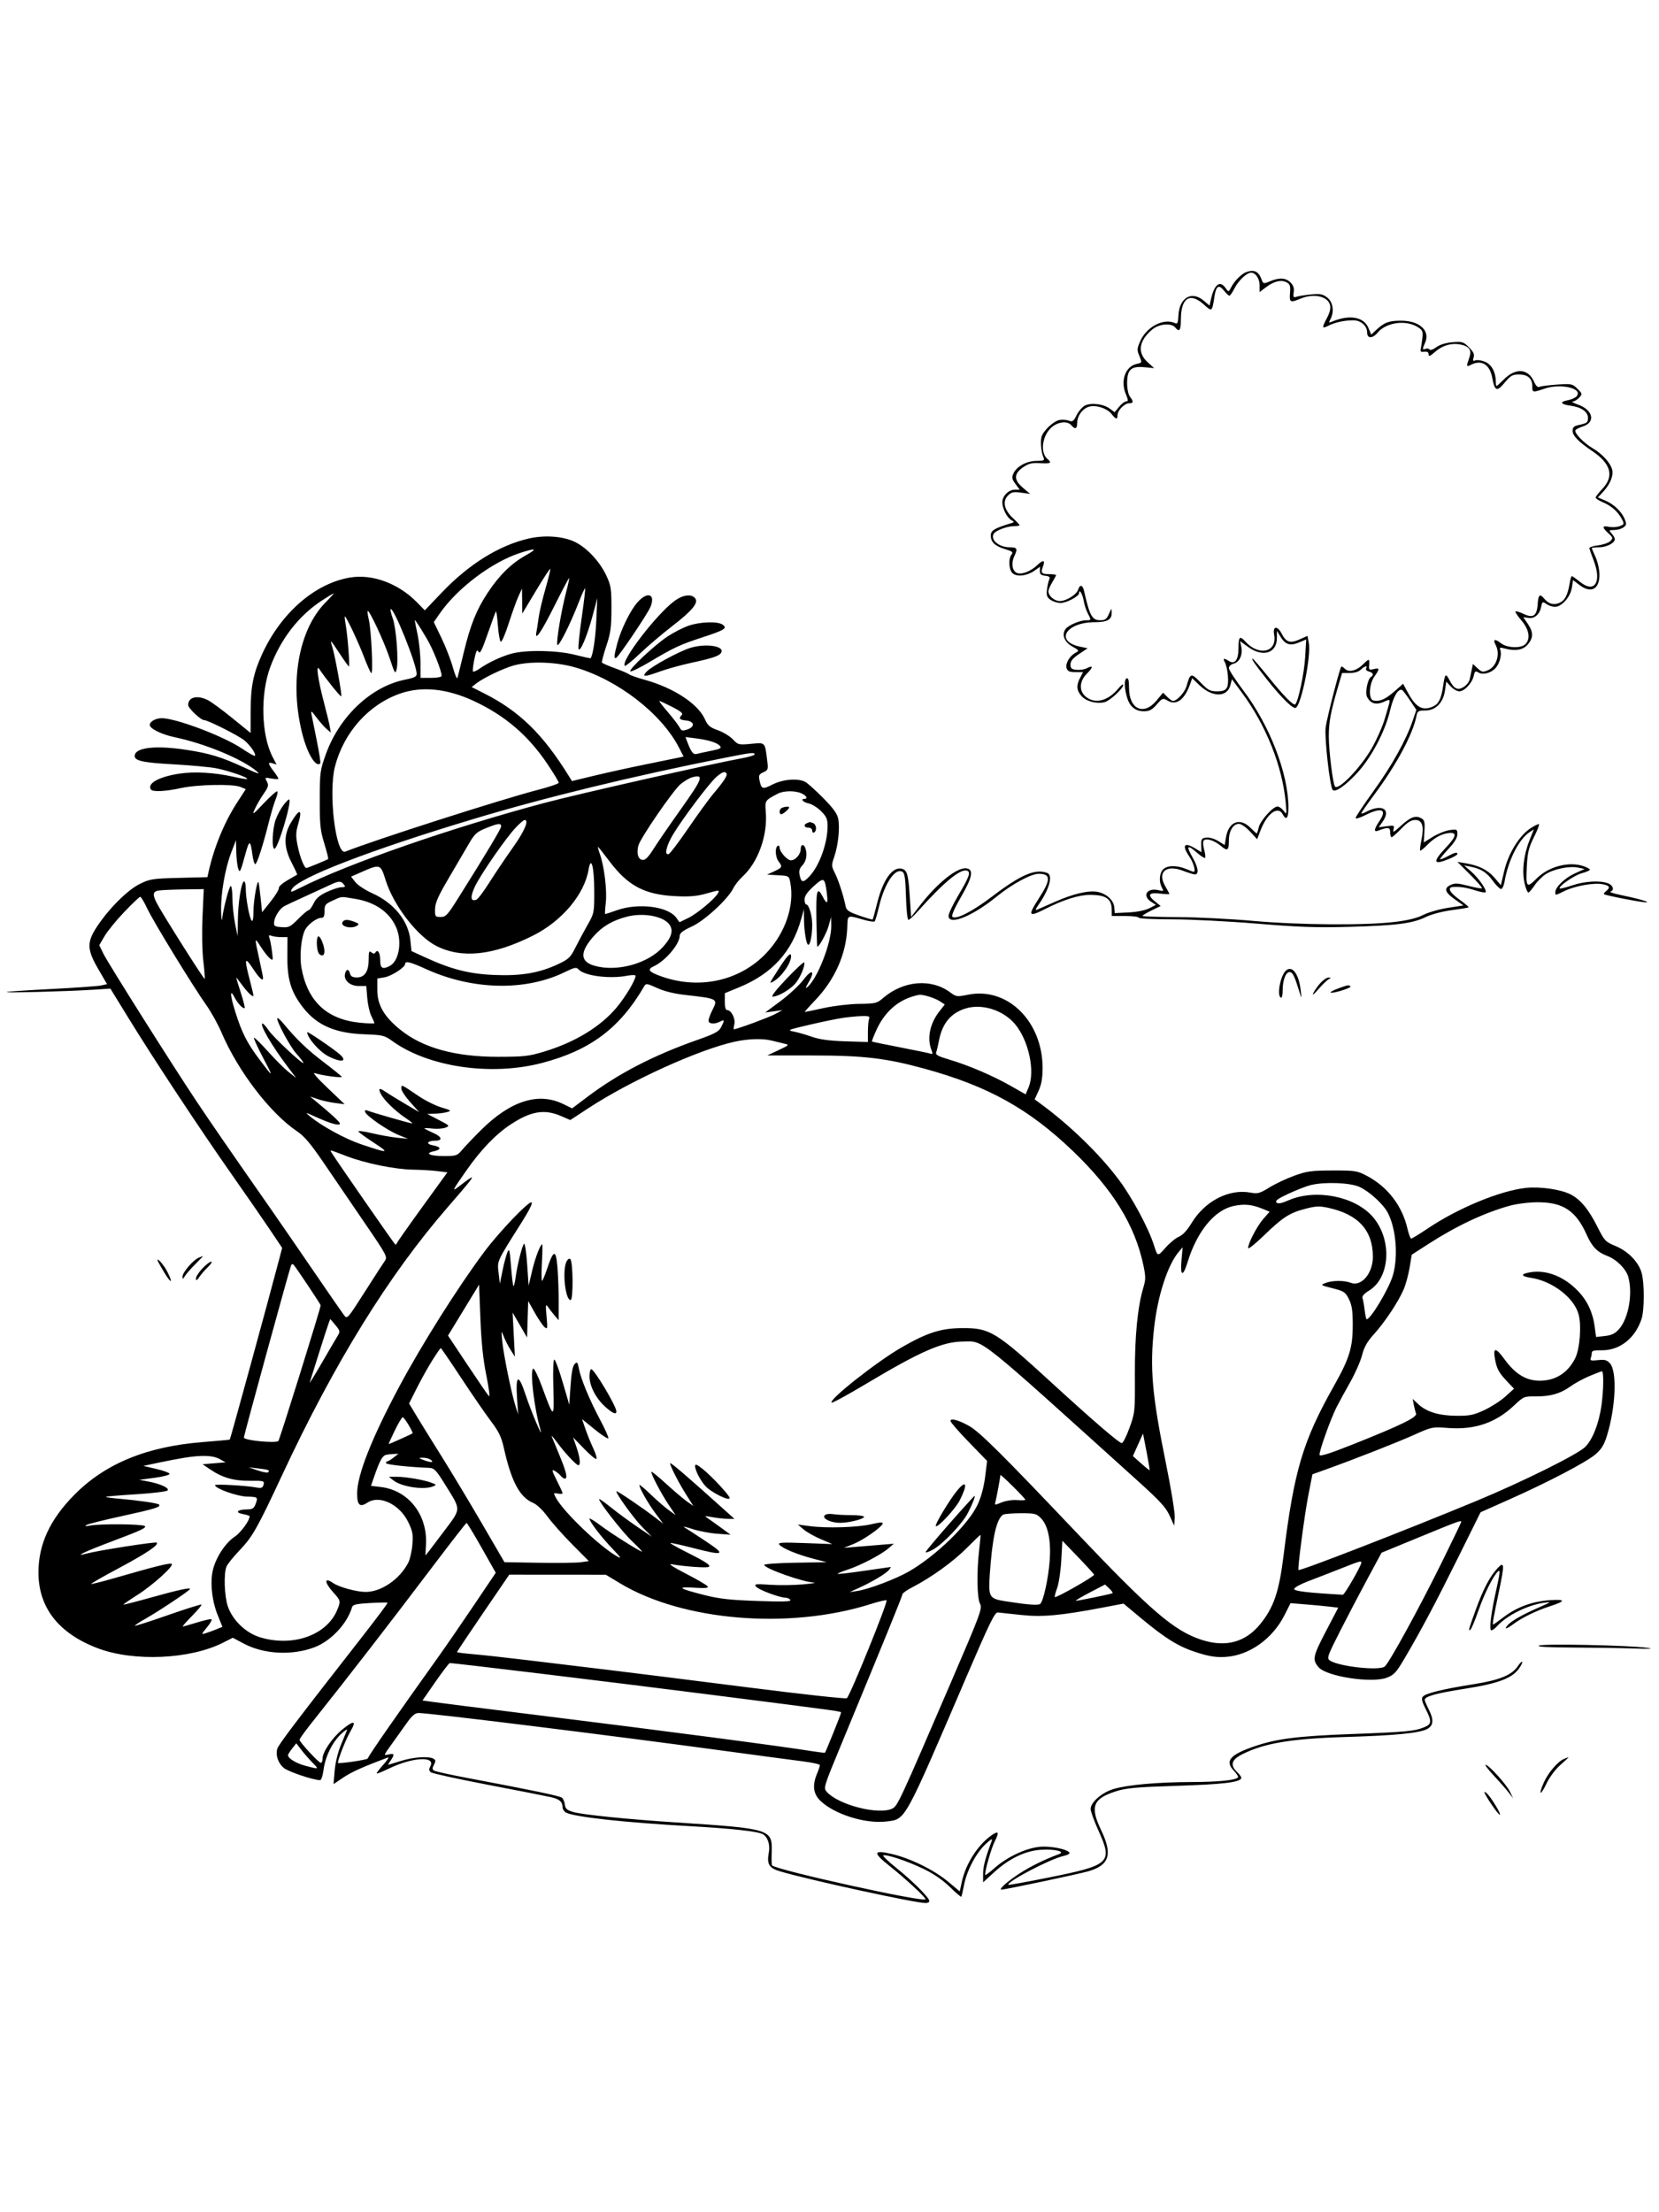 <svg xmlns="http://www.w3.org/2000/svg" width="864" height="1152" viewBox="0 0 864 1152" version="1.1">
	<path d="M 649 141.706 C 646.625 142.575, 642.943 146.244, 641.324 149.357 C 639.843 152.204, 639.833 152.207, 638.362 150.107 C 635.278 145.704, 632.363 148.018, 630.547 156.310 L 629.932 159.120 626.826 156.507 C 620.594 151.263, 614.143 155.091, 613.718 164.284 C 613.543 168.087, 613.208 168.868, 612 168.298 C 606.108 165.516, 597.171 170.098, 593.852 177.603 C 592.118 181.522, 592.075 182.245, 593.393 185.399 C 594.836 188.851, 594.826 188.879, 592.027 189.494 C 586.071 190.802, 583.399 198.232, 586.346 205.286 C 587.625 208.348, 587.657 209, 586.525 209 C 585.770 209, 584.105 210.274, 582.826 211.831 L 580.500 214.662 577.904 212.756 C 574.567 210.308, 568.214 209.551, 565 211.219 C 563.625 211.932, 561.686 214.178, 560.690 216.210 C 559.124 219.408, 558.579 219.790, 556.640 219.053 C 555.407 218.585, 553.224 218.426, 551.787 218.700 C 548.571 219.315, 543.180 224.434, 542.377 227.635 C 541.725 230.231, 542.260 235.497, 543.455 238.250 C 544.112 239.765, 543.628 240.001, 539.857 240.004 C 534.745 240.008, 529.478 242.857, 527.809 246.521 C 526.834 248.660, 526.995 249.501, 528.859 252.023 L 531.060 255 528.530 255 C 525.275 255, 522 258.285, 522 261.550 C 522 264.765, 524.459 269.597, 526.750 270.883 C 528.216 271.706, 528.257 271.940, 527 272.323 C 517.750 275.141, 516 276.192, 516 278.928 C 516 282.358, 518.256 284.435, 523.743 286.058 C 527.070 287.042, 527.750 287.596, 526.895 288.627 C 524.984 290.929, 525.383 297.073, 527.549 298.687 C 530.003 300.518, 535.043 299.817, 538.833 297.119 L 541.646 295.116 541.573 297.308 C 541.517 298.993, 542.154 299.575, 544.329 299.824 C 546.552 300.079, 546.999 300.506, 546.417 301.824 C 546.010 302.746, 545.482 305.133, 545.245 307.128 C 544.895 310.069, 545.251 311.063, 547.129 312.378 C 548.403 313.270, 550.754 314, 552.354 314 C 555.440 314, 562 310.504, 562 308.859 C 562 306.398, 563.803 309.354, 564.359 312.728 C 564.701 314.803, 565.661 317.789, 566.491 319.364 C 568.423 323.032, 568.431 323, 565.622 323 C 562.577 323, 556.706 325.445, 555.098 327.382 C 552.744 330.218, 554.185 334.274, 558.381 336.620 C 562.108 338.704, 562.177 338.835, 560.131 339.930 C 557.018 341.596, 554.724 345.556, 555.484 347.951 C 555.996 349.562, 556.982 350, 560.093 350 L 564.051 350 562.526 352.950 C 560.426 357.010, 560.611 359.441, 563.250 362.478 C 565.637 365.225, 571.153 366.680, 575.265 365.648 C 578 364.962, 585.017 358.489, 584.964 356.702 C 584.944 356.041, 583.884 356.776, 582.609 358.335 C 577.183 364.967, 570.519 366.770, 565.635 362.927 C 561.830 359.934, 562.002 354.844, 566.045 350.801 C 569.380 347.466, 569.377 346.193, 566.039 347.979 C 564.867 348.606, 562.466 348.980, 560.704 348.810 C 558.050 348.553, 557.500 348.077, 557.500 346.038 C 557.500 344.238, 558.700 342.771, 561.967 340.576 L 566.435 337.576 562.517 336.762 C 549.090 333.972, 555.105 324, 570.215 324 C 576.583 324, 579.011 322.672, 578.961 319.215 C 578.922 316.503, 578.920 316.503, 577.509 319.750 C 576.362 322.389, 575.528 323, 573.071 323 C 568.757 323, 567.512 320.763, 564.581 307.750 C 563.848 304.492, 562.397 304.174, 561.478 307.069 C 560.648 309.684, 555.307 312.991, 551.905 312.996 C 549.150 313, 545.998 310.289, 546.004 307.921 C 546.006 307.140, 546.906 305.027, 548.004 303.226 C 549.102 301.425, 550 299.738, 550 299.476 C 550 299.214, 548.500 299, 546.667 299 C 542.458 299, 541.894 298.409, 543.092 295.258 C 544.474 291.622, 543.399 291.245, 540.240 294.259 C 536.916 297.430, 532.396 299.260, 529.870 298.459 C 527.183 297.606, 526.444 293.388, 528.300 289.496 C 530.110 285.702, 529.732 285, 525.880 285 C 520.226 285, 515.607 281.063, 517.558 277.907 C 518.593 276.232, 524.540 274, 527.968 274 C 529.636 274, 531 273.781, 531 273.513 C 531 273.246, 529.424 271.558, 527.497 269.763 C 522.966 265.542, 521.982 261.018, 524.949 258.051 C 526.784 256.216, 527.808 255.991, 531.803 256.548 L 536.500 257.202 532.695 253.983 C 527.857 249.890, 527.950 246.608, 533 243.208 C 535.804 241.320, 537.544 240.916, 541.751 241.176 C 547.205 241.512, 547.997 241.072, 545.564 239.053 C 541.765 235.900, 542.592 227.562, 547.157 222.997 C 550.506 219.648, 555.851 218.910, 558 221.500 C 559.890 223.777, 561 223.305, 561 220.223 C 561 216.730, 563.452 213.159, 566.698 211.925 C 570.174 210.603, 576.428 212.457, 578.840 215.524 C 581.155 218.466, 582 218.644, 582 216.189 C 582 213.724, 585.634 210, 588.039 210 C 590.358 210, 590.459 209.191, 588.468 206.559 C 587.618 205.435, 587 202.447, 587 199.464 C 587 192.451, 589.069 190.560, 596.012 191.227 L 601.079 191.714 597.539 188.472 C 592.214 183.594, 593.128 177.436, 600.041 171.619 C 603.607 168.618, 609.946 168.025, 612 170.500 C 614.216 173.170, 615 172.111, 615 166.450 C 615 155.134, 619.695 152.019, 626.916 158.543 C 631.271 162.478, 631.231 162.509, 632.514 154.255 C 633.356 148.837, 634.786 147.993, 637.453 151.339 C 638.620 152.802, 639.887 154, 640.267 154 C 640.648 154, 641.856 152.243, 642.952 150.095 C 645.020 146.040, 649.319 142, 651.563 142 C 653.925 142, 656 145.097, 656 148.622 L 656 152.102 659.250 149.629 C 663.419 146.456, 667.239 145.522, 670.001 147 C 671.842 147.986, 672.132 148.869, 671.837 152.585 C 671.444 157.526, 671.909 157.772, 677.346 155.500 C 684.171 152.648, 691.524 154.255, 692.677 158.850 C 693.090 160.493, 692.563 162.762, 691.151 165.429 C 688.345 170.725, 688.433 171.341, 691.750 169.646 C 695.217 167.874, 700.145 166.800, 704.803 166.800 C 708.740 166.800, 712 169.673, 712 173.142 C 712 176.415, 714.769 176.428, 717.513 173.166 C 722.074 167.747, 732.423 166.427, 738.604 170.476 C 740.923 171.995, 741.178 172.698, 740.737 176.351 C 740.462 178.633, 740.072 181.175, 739.869 182 C 739.608 183.059, 740.162 183.408, 741.750 183.187 C 743.308 182.970, 744 183.387, 744 184.541 C 744 185.830, 744.787 185.516, 747.479 183.153 C 751.298 179.799, 756.205 178.447, 760.853 179.468 C 765.372 180.460, 766.606 182.435, 765.177 186.387 C 763.586 190.787, 763.680 191.242, 765.934 190.035 C 771.388 187.116, 775.827 189.691, 777.101 196.513 C 778.456 203.766, 779.514 204.209, 783.634 199.250 C 786.668 195.599, 787.708 195, 791.012 195 C 795.618 195, 798 197.069, 798 201.071 C 798 204.483, 798.141 204.512, 804.398 202.380 C 812.875 199.492, 824.525 202.253, 821.128 206.345 C 820.469 207.140, 818.357 208.086, 816.437 208.446 C 812.022 209.274, 812.744 210.568, 818.014 211.275 C 823.531 212.015, 827 214.439, 827 217.554 C 827 220.100, 826.643 220.363, 821.750 221.436 C 819.724 221.879, 819 222.642, 819 224.332 C 819 226.876, 822.131 230.112, 829.174 234.849 C 839.021 241.470, 840.765 247.926, 834.500 254.569 C 832.575 256.610, 831 258.661, 831 259.126 C 831 259.592, 832.681 260.676, 834.736 261.534 C 839.166 263.385, 842.648 266.458, 844.627 270.263 C 845.992 272.886, 845.937 273.073, 843.533 273.988 C 842.140 274.517, 839.651 274.680, 838 274.350 C 834.305 273.611, 834.205 274.534, 837.636 277.714 C 840.069 279.968, 840.147 280.282, 838.648 281.781 C 837.754 282.674, 834.880 283.665, 832.262 283.982 C 829.643 284.298, 827.599 284.995, 827.719 285.529 C 827.840 286.063, 828.907 289.063, 830.091 292.196 C 834.250 303.205, 830.413 309.078, 822.969 303.096 C 820.851 301.393, 818.886 300, 818.604 300 C 818.322 300, 817.811 301.688, 817.470 303.750 C 816.432 310.018, 814.963 312.773, 812.005 313.998 C 808.986 315.248, 806.470 314.476, 804.045 311.555 C 801.920 308.994, 801.126 309.752, 800.805 314.648 C 800.405 320.742, 798.460 322.066, 793.430 319.668 C 791.407 318.703, 789.530 318.137, 789.257 318.409 C 788.985 318.682, 790.391 320.807, 792.381 323.132 C 796.372 327.795, 797.185 332.673, 794.429 335.429 C 792.085 337.772, 784.864 337.467, 781.582 334.886 C 778.510 332.469, 777.337 332.893, 778.919 335.849 C 781.448 340.573, 779.407 347.175, 774.831 349.070 C 772.255 350.137, 771.645 350.015, 769.512 348.011 L 767.102 345.747 766.488 348.623 C 766.151 350.206, 765.671 352.507, 765.421 353.737 C 765.172 354.968, 763.805 356.737, 762.383 357.669 C 759.239 359.729, 757.232 358.782, 754.847 354.114 C 752.923 350.351, 752.507 350.763, 751.547 357.380 C 750.604 363.873, 749.278 366.552, 746.343 367.890 C 740.979 370.333, 737.467 368.466, 733.412 361.016 L 730.723 356.074 726.195 360.060 C 721.555 364.144, 718.551 365.457, 715.329 364.810 C 712.604 364.263, 712.902 356.351, 715.801 352.279 C 718.636 348.299, 718.571 347.640, 715.423 348.430 C 713.187 348.991, 712.872 348.774, 713.034 346.788 C 713.356 342.857, 713.081 342.765, 710.049 345.797 C 706.523 349.323, 702.492 350.349, 700.396 348.253 C 699.576 347.433, 698.746 346.928, 698.551 347.131 C 697.688 348.032, 690.997 374.029, 690.392 378.832 C 689.719 384.179, 692.584 409.632, 694.051 411.335 C 695.332 412.822, 700.510 409.279, 706.574 402.766 C 714.073 394.713, 721.283 381.128, 723.922 370.080 C 725.703 362.623, 728.034 358.589, 730.162 359.284 C 730.526 359.403, 732.357 361.786, 734.230 364.580 L 737.636 369.661 735.804 375.080 C 732.379 385.207, 725.026 398.465, 715.500 411.685 C 710.275 418.937, 706 425.357, 706 425.952 C 706 426.547, 708.235 425.901, 710.967 424.517 C 719.468 420.209, 722.569 421.409, 718.486 427.426 C 715.626 431.641, 715.308 433.479, 717.593 432.603 C 722.874 430.576, 724 430.715, 724 433.392 C 724 434.826, 724.337 435.993, 724.750 435.983 C 725.163 435.974, 727.448 433.949, 729.830 431.483 C 733.003 428.197, 734.935 427, 737.061 427 C 740.747 427, 741.753 430.278, 740.266 437.445 C 739.689 440.225, 739.399 442.693, 739.620 442.928 C 739.842 443.164, 741.453 441.894, 743.201 440.106 C 746.946 436.275, 750.571 434.251, 754.469 433.815 C 758.959 433.313, 758.545 435.543, 753.076 441.326 C 745.856 448.960, 746.343 450.700, 754.736 447.250 C 757.077 446.287, 758.994 445.163, 758.996 444.750 C 759.002 443.557, 757.735 443.858, 753.735 446.002 C 751.681 447.103, 750 447.712, 750 447.356 C 750 446.999, 752.025 444.543, 754.500 441.897 C 757.512 438.676, 759 436.202, 759 434.411 C 759 431.870, 758.801 431.763, 755.019 432.271 C 752.830 432.564, 748.893 434.126, 746.269 435.742 L 741.500 438.680 741.835 432.921 C 742.127 427.886, 741.902 427.018, 740.047 426.025 C 737.151 424.475, 734.477 425.519, 729.434 430.168 C 725.896 433.429, 725.258 433.728, 725.736 431.901 C 726.278 429.828, 726.062 429.728, 722.156 430.252 L 717.999 430.810 720 428.001 C 724.776 421.293, 719.663 418.364, 711.139 422.925 C 709.963 423.555, 709 423.800, 709 423.469 C 709 423.138, 712.074 418.723, 715.832 413.657 C 727.281 398.223, 735.767 382.414, 737.646 373.018 C 738.196 370.272, 738.606 370, 742.202 370 C 747.621 370, 751.572 366.039, 752.531 359.642 L 753.233 354.960 755.569 357.480 C 756.853 358.866, 758.847 360, 760 360 C 762.671 360, 766.688 355.698, 767.509 351.957 C 768.051 349.491, 768.401 349.234, 769.921 350.182 C 772.207 351.610, 776.415 350.545, 778.861 347.919 C 781.003 345.619, 782.259 340.839, 781.346 338.460 C 780.850 337.167, 781.242 337.035, 783.624 337.692 C 789.130 339.211, 793.161 338.515, 795.657 335.613 C 798.620 332.168, 798.622 329.195, 795.664 324.837 L 793.328 321.395 796.003 321.787 C 799.218 322.259, 801.865 319.923, 802.669 315.907 C 803.204 313.230, 803.369 313.145, 805.342 314.527 C 806.499 315.337, 808.505 316, 809.799 316 C 813.303 316, 817.828 310.930, 818.592 306.147 L 819.242 302.083 822.466 304.542 C 828.599 309.219, 833.015 306.967, 832.978 299.179 C 832.966 296.605, 832.066 292.538, 830.978 290.141 C 829.890 287.743, 829 285.606, 829 285.391 C 829 285.176, 830.700 285, 832.777 285 C 836.648 285, 841 282.762, 841 280.772 C 841 280.159, 840.255 278.835, 839.345 277.829 C 837.777 276.096, 837.846 276, 840.654 276 C 842.284 276, 844.458 275.385, 845.486 274.634 C 847.128 273.433, 847.203 272.904, 846.104 270.252 C 844.473 266.314, 840.410 262.486, 835.830 260.573 L 832.160 259.040 834.941 256.063 C 838.534 252.216, 840.386 247.673, 839.614 244.596 C 838.723 241.048, 834.433 236.338, 829.412 233.396 C 824.661 230.612, 819.672 225.340, 820.507 223.988 C 820.794 223.525, 822.575 222.635, 824.466 222.011 C 831.114 219.817, 829.609 213.442, 821.790 210.676 C 819.431 209.841, 818.218 209.122, 819.095 209.079 C 819.972 209.036, 821.481 208.126, 822.448 207.057 C 824.137 205.191, 824.100 205.009, 821.524 202.434 C 818.972 199.881, 818.473 199.776, 811.172 200.250 C 806.952 200.524, 802.800 201.044, 801.944 201.406 C 800.835 201.876, 799.975 201.129, 798.944 198.801 C 795.890 191.899, 789.414 191.386, 783.241 197.559 C 781.348 199.452, 779.620 201, 779.400 201 C 779.180 201, 779 199.942, 779 198.649 C 779 193.826, 776.821 189.823, 773.421 188.402 C 771.601 187.642, 769.360 187.308, 768.440 187.661 C 767.093 188.178, 766.902 187.885, 767.454 186.144 C 767.970 184.518, 767.372 183.218, 765.026 180.873 C 762.139 177.985, 761.516 177.792, 756.426 178.215 C 752.945 178.503, 749.872 179.458, 748.022 180.825 C 746.410 182.017, 744.845 182.558, 744.521 182.034 C 744.199 181.513, 743.275 181.341, 742.468 181.651 C 740.704 182.328, 740.651 181.859, 742.127 178.621 C 745.025 172.260, 739.402 167.010, 729.684 167.004 C 723.377 167, 720.947 167.895, 716.815 171.747 L 714.131 174.249 712.688 170.797 C 710.246 164.950, 702.801 163.670, 693.634 167.520 C 691.991 168.209, 691.901 168.053, 692.884 166.217 C 694.978 162.304, 694.258 157.349, 691.250 154.975 C 688.947 153.157, 687.606 152.887, 683 153.311 C 679.975 153.589, 676.561 154.116, 675.412 154.483 C 673.560 155.073, 673.374 154.813, 673.761 152.173 C 674.070 150.072, 673.581 148.581, 672.099 147.099 C 669.633 144.633, 666.289 144.435, 661.430 146.465 C 657.985 147.904, 657.906 147.883, 656.899 145.235 C 655.397 141.283, 653.039 140.230, 649 141.706 M 275.500 280.405 C 260.008 283.946, 244.361 293.639, 230.161 308.493 L 221.242 317.822 217.119 313.621 C 207.446 303.765, 193.848 298.763, 182.165 300.765 C 163.961 303.883, 146.440 319.128, 136.608 340.405 C 131.995 350.388, 130.547 357.448, 130.523 370.089 L 130.500 381.677 121 373.954 C 115.775 369.706, 110.060 365.504, 108.300 364.615 C 102.744 361.811, 98 362.968, 98 367.127 C 98 368.800, 104.561 375, 106.330 375 C 108.271 375, 124.340 383.107, 127.314 385.586 C 130.467 388.214, 133.553 392.781, 132.731 393.602 C 132.497 393.836, 129.425 392.100, 125.903 389.743 C 116.280 383.305, 91.646 374, 84.224 374 C 81.071 374, 78 375.734, 78 377.515 C 78 379.435, 84.192 382.479, 91 383.906 C 106.715 387.201, 125.856 395.114, 133.500 401.477 C 135.919 403.491, 134.659 403.127, 127 399.599 C 115.225 394.174, 109.129 392.318, 97 390.464 C 81.508 388.096, 70.972 389.164, 70.202 393.183 C 69.639 396.120, 73.656 397.087, 90.287 398.015 C 99.204 398.513, 109.175 399.427, 112.444 400.047 C 118.721 401.236, 129.431 404.903, 128.716 405.617 C 128.484 405.849, 125.415 405.378, 121.897 404.570 C 111.934 402.282, 101.235 401.654, 93.270 402.890 C 82.719 404.527, 76.605 407.934, 78.556 411.090 C 79.412 412.476, 86.049 412.180, 94.185 410.394 C 102.797 408.504, 121.311 408.148, 125.247 409.797 L 127.993 410.948 123.321 418.170 C 116.779 428.284, 111.365 441.508, 108.596 454.141 L 108.017 456.782 93.258 457.146 C 79.545 457.484, 78.100 457.706, 72.846 460.282 C 66.486 463.399, 56.827 473.009, 50.583 482.431 C 45.120 490.675, 45.226 494.422, 51.213 504.697 L 55.759 512.500 52.629 513.177 C 50.908 513.549, 39.375 514.370, 27 515.002 C 14.625 515.633, 4.050 516.345, 3.500 516.583 C 2.283 517.111, 34.814 516.266, 48 515.428 L 57.500 514.824 66.922 530.162 C 80.041 551.517, 103.971 587.763, 120.623 611.500 C 128.340 622.500, 137.419 635.626, 140.798 640.670 L 146.943 649.839 145.018 657.170 C 139.448 678.373, 120.004 749.330, 119.672 749.661 C 119.570 749.763, 113.193 750.350, 105.502 750.964 C 76.276 753.298, 54.706 762.187, 38.597 778.536 C 26.002 791.318, 20.072 804.148, 20.026 818.712 C 19.968 837.123, 30.559 850.661, 51.050 858.368 C 69.788 865.417, 99.067 864.081, 116.206 855.395 L 121.236 852.847 126.939 855.887 C 137.365 861.444, 151.984 862.223, 163.684 857.845 C 172.320 854.614, 180.851 845.526, 183.366 836.880 C 183.740 835.595, 185.667 835.158, 192.669 834.768 C 197.526 834.498, 201.666 834.418, 201.870 834.591 C 202.073 834.764, 195.998 842.893, 188.370 852.656 C 154.244 896.328, 144.912 908.648, 144.367 910.750 C 143.504 914.077, 144.755 917.868, 147.580 920.486 C 149.692 922.444, 163.083 927, 166.724 927 C 167.323 927, 168.112 924.638, 168.479 921.750 C 169.354 914.857, 173.021 907.319, 177.608 902.988 C 179.639 901.069, 181.033 900.175, 180.707 901 C 180.380 901.825, 178.934 905.338, 177.494 908.808 C 175.975 912.463, 174.628 918.047, 174.289 922.089 L 173.705 929.064 178.835 925.611 C 183.103 922.739, 188.778 920.188, 202 915.198 C 202.825 914.886, 201.778 916.554, 199.672 918.905 C 197.567 921.255, 196.002 923.335, 196.195 923.528 C 196.387 923.721, 199.235 922.573, 202.522 920.978 C 214.795 915.023, 227.030 914.338, 224.124 919.768 C 223.309 921.290, 223.368 922.060, 224.361 922.885 C 225.087 923.487, 238.465 926.424, 254.090 929.412 C 269.716 932.400, 284.478 935.297, 286.895 935.849 C 291.422 936.883, 292.958 938.236, 292.985 941.215 C 292.993 942.158, 293.799 943.357, 294.776 943.880 C 299.111 946.200, 325.463 949.090, 359.500 950.979 C 381 952.172, 394.482 953.653, 397.228 955.122 C 399.798 956.497, 401.169 960.585, 400.412 964.617 C 399.261 970.754, 400.448 972.758, 406.260 974.489 C 421.190 978.935, 476.593 991, 482.078 991 C 483.135 991, 484 990.531, 484 989.957 C 484 988.236, 475.566 979.759, 467.049 972.920 C 462.651 969.389, 459.482 966.353, 460.007 966.173 C 461.789 965.563, 472.472 969.127, 480.719 973.084 C 486.139 975.684, 490.866 978.909, 494.598 982.552 C 497.710 985.591, 500.420 987.913, 500.621 987.712 C 500.822 987.512, 501.441 984.907, 501.998 981.924 C 503.415 974.331, 508.134 965.218, 513.092 960.500 C 515.869 957.857, 517.040 957.178, 516.545 958.500 C 513.163 967.516, 512 971.933, 512 975.757 L 512 980.201 517.645 975.042 C 525.513 967.851, 533.848 963.819, 542 963.263 C 549.188 962.773, 555.150 964.196, 551.500 965.531 C 544.261 968.178, 536.603 971.937, 530.965 975.610 C 524.507 979.817, 519.837 984, 521.597 984 C 523.515 984, 561.741 975.926, 566.838 974.445 C 577.781 971.264, 579.520 965.702, 573.500 953.140 C 567.574 940.775, 569.114 936.678, 581.139 932.817 C 586.476 931.104, 591.606 930.642, 613 929.950 C 636.552 929.189, 645.139 928.202, 646.433 926.108 C 646.711 925.659, 645.827 924.247, 644.469 922.971 C 640.473 919.217, 641.201 916.439, 646.941 913.530 C 658.485 907.680, 672.739 905.338, 702.038 904.479 C 726.176 903.770, 739.141 902.495, 743.117 900.440 C 746.615 898.631, 746.869 895.624, 744 890 C 742.900 887.844, 742 885.684, 742 885.200 C 742 883.386, 747.958 881.736, 763 879.387 C 780.129 876.712, 787.461 873.969, 791.085 868.881 C 792.258 867.233, 793.005 865.672, 792.745 865.411 C 792.484 865.151, 791.538 866.056, 790.643 867.422 C 787.473 872.260, 781.168 874.873, 767.405 877.050 C 751.482 879.570, 742.420 881.789, 740.982 883.521 C 740.163 884.508, 740.532 886.116, 742.443 889.888 C 745.769 896.451, 745.669 897.827, 741.750 899.439 C 736.692 901.520, 732.387 901.924, 703.902 902.994 C 675.767 904.050, 664.964 905.413, 653.366 909.369 C 640.527 913.748, 637.741 917.032, 642.580 922.083 C 644.106 923.676, 645.067 925.266, 644.717 925.617 C 643.261 927.072, 634.614 927.917, 620.500 927.982 C 602.616 928.065, 587.563 929.404, 580.089 931.576 C 573.947 933.362, 568 938.498, 568 942.018 C 568 943.238, 569.800 948.233, 572 953.119 C 579.665 970.142, 578.452 971.256, 545.001 977.940 C 534.277 980.083, 525.358 981.691, 525.181 981.514 C 523.812 980.145, 547.110 967.922, 553.750 966.525 C 555.538 966.149, 557 965.462, 557 964.998 C 557 963.435, 549.544 961.578, 543.393 961.610 C 535.911 961.649, 525.061 966.445, 517.750 972.946 C 515.138 975.269, 513.007 976.794, 513.015 976.335 C 513.064 973.545, 516.316 962.300, 518.065 958.872 C 520.585 953.934, 520.063 953.107, 516.174 955.876 C 509.120 960.899, 502.897 970.718, 500.917 979.951 L 499.846 984.945 493.673 979.798 C 486.430 973.758, 474.062 967.681, 464.498 965.463 C 454.732 963.198, 454.414 964.656, 463.162 971.595 C 471.374 978.109, 482 987.932, 482 989.009 C 482 990.958, 404.769 973.938, 402.086 971.397 C 401.858 971.181, 401.769 968.317, 401.887 965.033 C 402.343 952.403, 401.960 952.281, 351.500 948.986 C 327.133 947.395, 303.411 944.992, 298.716 943.638 C 295.286 942.650, 294.442 941.932, 294.191 939.785 C 294.020 938.334, 293.345 936.708, 292.691 936.173 C 291.531 935.225, 277.672 932.325, 243.938 925.971 C 234.830 924.255, 226.796 922.492, 226.085 922.053 C 225.060 921.419, 225.043 920.789, 226 919 C 226.967 917.193, 226.938 916.575, 225.853 915.888 C 223.508 914.402, 215.419 914.924, 208.839 916.987 C 205.353 918.080, 202.362 918.980, 202.193 918.987 C 202.025 918.994, 202.587 918, 203.443 916.777 C 205.657 913.618, 205.385 912.865, 202.310 913.637 C 199.661 914.302, 199.684 914.224, 203.878 908.406 C 206.219 905.158, 209.792 900.155, 211.817 897.288 C 214.554 893.415, 216.143 892.067, 218 892.042 C 223.394 891.969, 318.092 903.703, 379 911.991 C 395.225 914.199, 412.663 916.526, 417.750 917.163 C 422.837 917.800, 427 918.713, 427 919.192 C 427 919.672, 426.325 921.680, 425.500 923.654 C 422.973 929.703, 423.525 934.148, 427.250 937.746 C 434.578 944.824, 450.775 949.883, 461.724 948.515 C 471.798 947.257, 470.546 949.529, 503.546 872.639 C 515.295 845.264, 518.093 839.532, 519.634 839.685 C 520.660 839.786, 526.137 840.370, 531.805 840.983 C 542.853 842.177, 552.464 841.294, 574.826 837.033 L 585.136 835.069 594.318 842.715 C 607.178 853.423, 614.122 857.662, 623.699 860.648 C 630.030 862.622, 633.484 863.138, 638.296 862.832 C 650.610 862.048, 662.714 853.453, 668.977 841.045 L 672.110 834.840 679.805 835.461 C 684.037 835.803, 689.626 836.330, 692.224 836.632 L 696.949 837.181 690.432 849.668 C 683.696 862.576, 683.348 864.349, 686.783 868.261 C 691.012 873.076, 714.436 876.633, 722.255 873.647 C 726.047 872.198, 727.174 870.959, 731.702 863.251 C 740.285 848.640, 747.726 834.606, 759.672 810.500 L 771.069 787.500 785.785 780.951 C 806.223 771.856, 826.117 761.447, 830.917 757.339 C 834.039 754.667, 835.399 752.450, 836.903 747.577 C 841.466 732.806, 842.238 714.130, 838.459 709.954 C 836.861 708.189, 835.718 707.884, 832.190 708.282 C 828.686 708.677, 827.981 708.493, 828.437 707.302 C 828.747 706.496, 829 705.206, 829 704.436 C 829 703.411, 830.316 703.066, 833.918 703.147 C 843.415 703.361, 851.596 696.992, 854.917 686.799 C 856.416 682.198, 856.458 668.415, 854.990 662.963 C 853.456 657.264, 847.977 651.596, 841.349 648.849 C 836.065 646.659, 835.605 646.170, 831.912 638.825 C 827.332 629.716, 823.093 624.598, 817.957 621.978 C 812.823 619.359, 802.007 617.791, 794.638 618.598 C 781.305 620.059, 759.607 628.994, 743.959 639.468 C 739.413 642.510, 735.358 645, 734.947 645 C 734.536 645, 733.650 642.638, 732.978 639.750 C 730.201 627.807, 722.650 618.006, 711.840 612.313 C 706.800 609.658, 705.798 609.502, 694 609.527 C 683 609.552, 680.612 609.876, 674.094 612.231 C 670.021 613.703, 664.169 616.463, 661.089 618.364 C 656.075 621.459, 655.043 621.739, 651.230 621.042 C 639.978 618.984, 627.529 625.430, 620.543 636.929 C 618.258 640.690, 615.927 643.202, 613.967 644.013 C 612.298 644.705, 609.185 647.255, 607.051 649.679 C 602.863 654.437, 602.876 654.440, 600.997 648.500 C 598.159 639.534, 589.680 623.715, 582.718 614.400 C 572.642 600.918, 557.044 585.786, 541.587 574.500 L 538.848 572.500 540.902 568 C 542.353 564.821, 542.963 561.398, 542.978 556.339 C 543.053 532.004, 524.804 513.889, 504.317 517.962 C 498.350 519.147, 497.997 519.102, 494.810 516.735 C 484.949 509.411, 470.451 510.641, 459.935 519.694 C 456.706 522.473, 455.960 522.656, 447.500 522.752 C 442.495 522.809, 434.304 523.774, 429.047 524.927 C 423.848 526.067, 419.389 527, 419.138 527 C 418.888 527, 421.368 524.188, 424.649 520.750 C 434.765 510.154, 440.672 496.844, 441.229 483.393 C 441.532 476.094, 440.822 476.435, 450.218 479.073 C 452.813 479.802, 455.196 480.137, 455.515 479.818 C 455.834 479.500, 456.890 475.900, 457.862 471.819 C 460.700 459.907, 466.288 451.708, 470.006 454.002 C 471.165 454.717, 471.575 457.624, 471.834 466.962 C 472.017 473.583, 472.587 479, 473.100 479 C 473.613 479, 475.713 477.116, 477.766 474.813 C 491.501 459.413, 500.308 452.137, 503.659 453.423 C 505.667 454.193, 504.799 456.585, 498.875 466.615 C 496.194 471.155, 494 475.798, 494 476.934 C 494 482.142, 506.410 477.178, 519 466.935 C 527.090 460.352, 536.982 454.993, 541 455.016 C 547.336 455.053, 547.344 458.064, 541.032 467.828 C 535.129 476.962, 535.592 477.761, 544.248 473.374 C 553.779 468.544, 561.833 466, 567.589 466 C 575.985 466, 578.958 468.021, 578.985 473.750 L 579 477 586 477 C 589.850 477, 593 477.392, 593 477.870 C 593 478.349, 600.763 478.737, 610.250 478.734 C 619.737 478.731, 639.650 479.739, 654.500 480.974 C 676.200 482.780, 685.622 483.109, 702.500 482.652 C 727.130 481.984, 735.673 480.894, 742.500 477.548 C 745.416 476.119, 751.043 474.626, 755.998 473.967 C 760.672 473.345, 764.654 472.679, 764.846 472.487 C 765.039 472.295, 762.902 470.489, 760.098 468.475 C 754.927 464.760, 753.570 462.090, 756.750 461.889 C 760.381 461.660, 763.649 462.159, 768.315 463.658 C 770.963 464.508, 773.377 464.957, 773.679 464.654 C 774.590 463.743, 770.167 457.354, 766.232 453.899 L 762.541 450.658 765.876 451.325 C 771.346 452.419, 774.252 454.266, 777.461 458.689 C 779.132 460.993, 781.042 462.905, 781.705 462.939 C 782.367 462.973, 783.192 461.313, 783.536 459.250 C 785.410 448.045, 790.998 436.989, 796.658 433.289 L 798.817 431.878 796.515 437.689 C 793.467 445.384, 792.528 453.863, 794.029 460.123 C 794.685 462.856, 795.595 464.959, 796.051 464.796 C 796.507 464.633, 797.930 462.936, 799.214 461.024 C 800.497 459.112, 803.027 456.551, 804.835 455.332 C 808.925 452.576, 817.401 450.816, 821.875 451.793 L 825.249 452.531 820.158 454.832 C 815.009 457.159, 810 461.964, 810 464.577 C 810 466.367, 809.815 466.391, 814.899 463.935 C 820.327 461.312, 829.992 459.588, 834.512 460.436 C 838.317 461.150, 838.822 462.073, 836.476 464.020 C 835.638 464.716, 835.106 465.439, 835.295 465.628 C 835.929 466.262, 855.198 470.001, 857.360 469.909 C 859.702 469.810, 852.941 467.874, 843.500 465.941 C 840.200 465.265, 838.063 464.514, 838.750 464.273 C 840.893 463.520, 840.121 460.996, 837.435 459.975 C 833.278 458.395, 825.377 458.852, 818.852 461.050 C 815.505 462.177, 812.571 462.904, 812.332 462.665 C 811.350 461.683, 819.805 455.816, 823.750 454.742 C 826.087 454.106, 828 453.273, 828 452.890 C 828 452.508, 826.583 451.702, 824.851 451.098 C 817.138 448.409, 806.566 451.171, 800.199 457.538 C 794.991 462.745, 794.582 462.186, 795.186 450.684 C 795.538 443.965, 796.205 441.278, 798.811 436.062 C 800.568 432.547, 801.788 429.454, 801.523 429.189 C 801.258 428.924, 799.207 429.921, 796.966 431.404 C 791.207 435.215, 785.534 444.460, 783.400 453.510 L 781.647 460.947 778.346 457.091 C 774.853 453.011, 770.228 450.694, 763.256 449.533 L 759.011 448.826 765.635 455.450 C 769.278 459.093, 772.045 462.288, 771.783 462.550 C 771.522 462.812, 768.358 462.252, 764.754 461.307 C 759.476 459.922, 757.694 459.818, 755.600 460.772 C 751.826 462.492, 752.389 464.612, 757.591 468.271 L 762.182 471.500 754.057 472.758 C 749.588 473.450, 743.810 475.108, 741.216 476.443 C 738.042 478.076, 733.231 479.266, 726.500 480.084 C 711.020 481.964, 676.572 481.711, 652.500 479.541 C 640.950 478.500, 623.289 477.615, 613.253 477.574 C 603.218 477.533, 595.005 477.252, 595.003 476.949 C 595.001 476.646, 597.133 475.362, 599.739 474.096 L 604.479 471.793 601.739 469.609 C 597.348 466.107, 598.131 464.619, 604 465.314 C 606.750 465.639, 609 465.728, 609 465.510 C 609 465.292, 608.053 463.508, 606.894 461.546 C 602.575 454.224, 607.212 450.062, 615.969 453.400 C 618.461 454.350, 621.158 455.211, 621.962 455.314 C 624.583 455.648, 624.220 452.052, 621.070 446.471 C 617.573 440.274, 618.303 439.571, 623.499 444.133 C 625.461 445.856, 627.310 447.023, 627.606 446.727 C 627.903 446.430, 627.672 444.471, 627.093 442.374 C 626.463 440.092, 626.404 438.196, 626.947 437.653 C 628.278 436.322, 632.424 437.645, 635.784 440.472 C 639.309 443.438, 640 442.959, 640 437.556 C 640 432.717, 642.264 429, 645.210 429 C 646.376 429, 648.953 430.783, 651.013 433.014 L 654.718 437.027 656.457 432.474 C 659.841 423.613, 665.550 419.422, 668 424 C 669.863 427.481, 671 426.180, 671 420.565 C 671 402.977, 661.298 377.760, 647.525 359.552 C 643.386 354.080, 640 348.842, 640 347.910 C 640 346.932, 641.070 345.948, 642.535 345.580 C 645.573 344.818, 647.340 340.826, 646.445 336.750 L 645.808 333.848 650.054 336.924 C 657.688 342.454, 664.996 340.170, 665.004 332.250 L 665.007 328.500 666.935 331.661 C 669.406 335.713, 671.939 336.470, 676.563 334.538 L 680.273 332.988 679.724 342.244 C 679.232 350.534, 676.162 365.171, 674.585 366.748 C 673.674 367.660, 668.666 362.560, 660.348 352.250 C 656.243 347.163, 652.663 343, 652.393 343 C 651.536 343, 653.323 345.614, 659.686 353.669 C 667.428 363.471, 673.500 369.427, 674.879 368.575 C 677.825 366.754, 682.883 341.455, 681.629 334.814 L 680.933 331.128 676.768 332.993 C 671.910 335.168, 669.821 334.488, 667.485 329.970 C 665.243 325.636, 662.718 325.980, 663.567 330.504 C 665.279 339.630, 655.682 341.936, 648.593 334.102 C 645.688 330.892, 645 331.519, 645 337.378 C 645 343.671, 643.129 346.186, 639.932 344.190 C 637.311 342.553, 636.773 342.697, 637.837 344.750 C 639.458 347.876, 640.169 355.816, 639.020 357.962 C 638.193 359.508, 636.932 360, 633.793 360 C 630.179 360, 629.097 359.415, 625.219 355.368 C 620.354 350.291, 619.853 350.417, 617.976 357.196 C 617.044 360.561, 612.999 365, 610.865 365 C 610.389 365, 609.036 364.036, 607.858 362.858 L 605.716 360.716 602.275 364.858 C 595.641 372.844, 588 369.324, 588 358.282 C 588 354.359, 587.650 352.954, 586.750 353.266 C 585.359 353.747, 585.519 358.634, 587.091 363.629 C 588.484 368.056, 591.466 370.400, 595.707 370.400 C 598.582 370.400, 599.943 369.685, 602.408 366.880 C 605.426 363.444, 605.566 363.397, 608.250 364.930 C 612.809 367.533, 617.030 364.258, 619.954 355.846 L 620.877 353.193 624.826 356.949 C 631.397 363.200, 639.122 363.168, 640.751 356.883 L 641.579 353.687 646.714 360.614 C 659.320 377.618, 667.808 398.853, 669.586 417.835 C 670.184 424.217, 670.140 424.404, 668.549 422.250 C 667.635 421.012, 666.167 420, 665.288 420 C 662.920 420, 656.284 427.429, 655.512 430.946 C 655.143 432.626, 654.686 434, 654.497 434 C 654.308 434, 652.804 432.650, 651.154 431 C 645.756 425.602, 639.870 427.892, 638.514 435.919 L 637.816 440.049 634.429 437.956 C 632.517 436.774, 629.836 436.002, 628.271 436.182 C 625.785 436.467, 625.511 436.874, 625.605 440.147 L 625.710 443.794 622.605 441.901 C 616.628 438.256, 615.323 440.068, 619.500 446.215 C 621.618 449.331, 622.890 454, 621.622 454 C 621.414 454, 619.629 453.325, 617.654 452.500 C 612.747 450.450, 607.683 450.588, 605.655 452.829 C 603.749 454.934, 603.500 459.198, 605.108 462.201 C 606.129 464.109, 606.004 464.218, 603.523 463.595 C 597.450 462.071, 594.567 466.360, 599.494 469.588 L 601.988 471.222 598.491 473.005 C 596.407 474.067, 592.078 474.931, 587.777 475.144 L 580.559 475.500 580.326 472.500 C 580.041 468.829, 576.238 465.323, 571.598 464.452 C 566.877 463.567, 558.919 465.417, 549.500 469.590 C 545.100 471.539, 540.848 473.411, 540.051 473.750 C 539.073 474.166, 539.275 473.414, 540.671 471.433 C 546.454 463.230, 548.548 455.808, 545.418 454.607 C 539.208 452.224, 531.763 455.401, 516.666 466.874 C 506.267 474.776, 497.719 479.119, 495.981 477.381 C 495.414 476.814, 497.179 472.790, 500.545 466.978 C 506.450 456.784, 507.208 452.743, 503.318 452.189 C 498.531 451.508, 488.152 459.793, 479.126 471.500 L 474.500 477.500 473.866 467.778 C 473.066 455.534, 472.492 453.291, 469.949 452.484 C 465.024 450.921, 459.971 457.743, 456.858 470.158 C 455.708 474.746, 454.642 478.639, 454.491 478.809 C 454.339 478.979, 451.223 478.079, 447.567 476.809 C 442.127 474.919, 440.830 474.046, 440.424 472 C 439.360 466.635, 436.671 458.321, 434.816 454.663 C 432.977 451.037, 432.958 450.572, 434.469 446.163 C 436.505 440.221, 437.461 431.272, 436.569 426.515 C 436.049 423.743, 434.073 420.990, 428.687 415.533 C 424.734 411.528, 420.517 407.744, 419.316 407.125 C 415.505 405.162, 407.769 405.782, 402.446 408.477 C 397.111 411.178, 396.527 411.005, 395.565 406.429 C 395.008 403.780, 395.282 403.193, 397.551 402.159 C 400.047 401.021, 400.148 400.692, 399.519 395.730 C 398.325 386.320, 398.657 386.652, 391.123 387.352 C 384.685 387.950, 384.374 387.873, 381.664 385.002 C 380.123 383.369, 376.615 381.238, 373.870 380.267 C 369.693 378.789, 368.587 377.847, 367.099 374.500 C 363.561 366.543, 350.813 358.172, 335.965 354.057 C 332.017 352.964, 328.273 351.657, 327.644 351.155 C 327.015 350.653, 323.674 349.222, 320.219 347.976 C 316.765 346.729, 313.750 345.404, 313.519 345.031 C 313.289 344.658, 314.294 340.786, 315.753 336.427 C 318 329.714, 318.410 326.738, 318.434 317 C 318.458 306.637, 318.200 304.939, 315.820 299.825 C 312.444 292.570, 305.922 285.501, 299.692 282.344 C 293.626 279.270, 283.881 278.489, 275.500 280.405 M 271 287.888 C 256.129 292.701, 238.051 306.345, 228.878 319.678 L 225.927 323.967 229.912 332.233 C 232.104 336.780, 234.772 343.650, 235.842 347.500 C 236.911 351.350, 237.990 353.825, 238.240 353 C 238.490 352.175, 239.940 346.325, 241.463 340 C 244.974 325.412, 248.076 317.657, 253.998 308.661 C 259.904 299.687, 266.265 293.428, 273.712 289.262 C 280.151 285.659, 279.268 285.212, 271 287.888 M 279.099 307.679 L 272.006 319.500 271.929 313 L 271.852 306.500 270.017 310.500 C 269.008 312.700, 266.702 319.113, 264.893 324.752 C 263.031 330.554, 261.226 334.626, 260.735 334.135 C 260.257 333.657, 259.605 329.822, 259.287 325.612 C 258.969 321.403, 258.523 318.144, 258.296 318.371 C 258.069 318.598, 256.145 323.805, 254.020 329.943 C 250.966 338.765, 249.953 340.739, 249.187 339.369 C 248.417 337.993, 247.971 338.823, 247.021 343.398 C 246.363 346.566, 246.064 349.397, 246.355 349.688 C 246.646 349.980, 248.148 349.328, 249.692 348.240 C 254.264 345.018, 261.156 341.787, 266.500 340.359 C 274.130 338.321, 290.252 338.635, 299.505 341.001 C 303.809 342.102, 307.434 342.890, 307.561 342.751 C 308.765 341.436, 310.135 332.405, 310.557 323 L 311.073 311.500 308.615 320.679 C 305.740 331.414, 301.906 340.365, 301.284 337.796 C 301.057 336.859, 301.819 329.490, 302.978 321.422 C 304.136 313.353, 304.922 306.588, 304.723 306.390 C 304.524 306.191, 303.102 309.285, 301.562 313.264 C 296.861 325.414, 290.649 337.689, 290.218 335.682 C 289.723 333.379, 292.373 317.737, 294.866 308.250 C 295.914 304.262, 296.601 301, 296.392 301 C 296.183 301, 292.632 307.750, 288.500 316 C 281.621 329.736, 278.243 334.482, 279.426 328.750 C 279.682 327.512, 280.180 324.284, 280.533 321.575 C 280.886 318.866, 282.473 312.141, 284.059 306.630 C 285.645 301.119, 286.774 296.440, 286.567 296.234 C 286.361 296.028, 283 301.178, 279.099 307.679 M 167.405 312.878 C 155.530 320.676, 146.160 332.808, 140.747 347.392 C 135.484 361.575, 136.052 382.813, 142.001 394.225 L 144.046 398.149 142.023 397.507 C 139.359 396.662, 139.471 397.618, 142.500 401.589 C 143.875 403.392, 145 405.142, 145 405.479 C 145 405.815, 143.378 405.786, 141.395 405.414 C 137.902 404.759, 137.827 404.808, 138.987 406.976 C 140.020 408.905, 139.788 409.787, 137.313 413.357 C 135.734 415.636, 133.678 419.180, 132.745 421.234 C 131.182 424.671, 131.555 424.433, 137.434 418.234 C 140.946 414.530, 144.091 411.768, 144.423 412.096 C 144.755 412.425, 144.379 414.241, 143.589 416.133 C 142.798 418.025, 141.196 423.381, 140.028 428.036 C 136.893 440.531, 133.830 450, 132.922 450 C 132.482 450, 131.836 447.863, 131.487 445.250 C 130.425 437.322, 129.866 437.206, 127.865 444.500 C 125.130 454.466, 124.868 454.969, 123.962 452 C 123.543 450.625, 123.133 446.800, 123.051 443.500 L 122.902 437.500 120.421 443.952 C 117.227 452.258, 114.960 465.344, 115.150 474.381 C 115.232 478.296, 115.468 480.150, 115.674 478.500 C 116.367 472.935, 119.213 461.986, 120.110 461.432 C 120.599 461.130, 121.021 463.946, 121.047 467.691 C 121.072 471.436, 121.694 477.425, 122.427 481 L 123.762 487.500 123.881 478.917 C 124.010 469.635, 125.749 459, 127.138 459 C 127.612 459, 128 460.717, 128 462.816 C 128 467.870, 129.923 478.253, 131.081 479.450 C 131.643 480.031, 132 478.207, 132 474.749 C 132 469.076, 133.995 457.620, 134.654 459.510 C 134.848 460.065, 135.343 463.787, 135.753 467.781 L 136.500 475.043 141 469.385 C 143.475 466.273, 145.374 463.140, 145.220 462.423 C 145.066 461.706, 147.091 459.888, 149.720 458.382 C 152.349 456.876, 154.617 455.570, 154.759 455.480 C 154.901 455.389, 153.612 452.589, 151.894 449.258 C 147.809 441.338, 147.656 434.969, 151.396 428.586 C 155.926 420.857, 157.662 420.994, 155.345 428.898 C 154.032 433.376, 153.976 435.199, 154.989 440.349 C 156.137 446.185, 158.434 452, 159.590 452 C 160.169 452, 170.233 447.854, 170.900 447.340 C 171.121 447.171, 170.221 443.538, 168.900 439.266 C 166.811 432.506, 166.503 429.558, 166.527 416.500 C 166.552 402.215, 166.704 401.081, 169.716 392.712 C 176.838 372.921, 193.407 357.381, 211.097 353.901 C 215.655 353.004, 217 352.334, 217 350.960 C 217 345.849, 204.892 315.775, 203.425 317.242 C 203.180 317.487, 203.693 319.671, 204.567 322.094 C 206.372 327.100, 207.651 344.304, 206.540 348.629 C 205.873 351.225, 205.531 350.673, 202.972 342.867 C 200.237 334.529, 192.271 317.395, 191.492 318.175 C 191.282 318.384, 191.533 320.344, 192.048 322.528 C 193.415 328.316, 194.470 351.726, 193.309 350.500 C 192.788 349.950, 191.087 346.125, 189.529 342 C 186.738 334.607, 180.315 321, 179.617 321 C 179.419 321, 179.601 322.913, 180.021 325.250 C 181.055 331.013, 182.294 347, 181.707 347 C 181.447 347, 179.329 344.075, 177 340.500 C 174.671 336.925, 172.616 334, 172.435 334 C 172.253 334, 172.515 335.238, 173.017 336.750 C 174.377 340.850, 178.248 362.085, 177.729 362.604 C 177.337 362.997, 169.744 353.576, 166.253 348.362 C 164.408 345.609, 165.622 354.143, 168.760 366 C 170.143 371.225, 171.499 376.850, 171.773 378.500 L 172.272 381.500 169.990 379.500 C 168.734 378.400, 166.366 375.700, 164.726 373.500 C 162.191 370.098, 161.818 369.874, 162.229 372 C 162.495 373.375, 163.742 379.572, 165.001 385.772 C 166.259 391.972, 167.064 397.270, 166.788 397.546 C 164.534 399.799, 160.178 392.718, 157.533 382.503 C 150.604 355.737, 155.434 328.012, 169.510 313.750 C 172.088 311.137, 173.998 309, 173.754 309 C 173.510 309, 170.653 310.745, 167.405 312.878 M 331.956 313.703 C 328.170 318.014, 323.429 327.709, 321.426 335.232 C 319.775 341.435, 319.650 343.334, 320.946 342.533 C 322.523 341.559, 337.209 319.741, 338.717 316.133 C 341.578 309.289, 337.210 307.719, 331.956 313.703 M 351.400 312.848 C 341.973 319.731, 323.061 344.395, 325.410 346.743 C 325.712 347.046, 329.271 344.147, 333.318 340.303 C 337.365 336.459, 344.911 330.045, 350.088 326.051 C 360.651 317.900, 363.955 313.855, 361.986 311.483 C 360.063 309.166, 355.667 309.732, 351.400 312.848 M 216 323.028 C 216 323.288, 216.667 326.651, 217.483 330.500 C 218.298 334.350, 218.973 340.988, 218.983 345.250 L 219 353 224.500 353 C 227.612 353, 230 352.552, 230 351.968 C 230 349.285, 225.453 337.879, 222.238 332.500 C 218.017 325.436, 216 322.374, 216 323.028 M 358.318 325.938 C 355.467 326.964, 350.658 329.447, 347.631 331.457 C 340.905 335.921, 327.313 348.646, 328.259 349.592 C 328.637 349.970, 333.120 347.798, 338.223 344.766 C 350.991 337.178, 354.021 335.761, 365.500 332.005 C 377.392 328.113, 378.941 327.161, 376.399 325.303 C 373.838 323.430, 364.359 323.763, 358.318 325.938 M 359.400 337.417 C 353.599 339.233, 339.383 346.963, 336.812 349.700 C 334.032 352.659, 335.485 352.639, 343.900 349.604 C 347.553 348.286, 354.862 346.272, 360.143 345.128 C 371.186 342.735, 374.504 341.612, 375.556 339.910 C 377.708 336.427, 367.564 334.862, 359.400 337.417 M 267.608 346.522 C 262.131 348.026, 251.774 352.988, 248.066 355.884 L 245.633 357.786 252.066 361.030 C 270.448 370.298, 282.722 382.267, 296.252 404.117 L 297.872 406.735 309.686 403.883 C 316.184 402.315, 328.250 399.665, 336.500 397.994 C 344.750 396.324, 352.515 394.732, 353.756 394.458 L 356.013 393.959 353.567 389.229 C 344.401 371.500, 321.669 353.952, 299.576 347.550 C 289.533 344.640, 276.044 344.206, 267.608 346.522 M 708.701 348.727 C 707.639 349.790, 705.430 350.455, 702.962 350.455 L 698.949 350.455 697.037 356.977 C 692.989 370.785, 692.001 376.053, 692.035 383.644 C 692.070 391.376, 694.218 408.552, 695.284 409.617 C 697.271 411.604, 708.702 399.633, 714.493 389.500 C 717.007 385.100, 719.992 378.350, 721.125 374.500 C 724.562 362.825, 724.629 363.839, 720.536 365.549 C 716.534 367.222, 713.822 366.405, 711.985 362.973 C 710.830 360.814, 712.236 353.590, 714.027 352.483 C 715.628 351.494, 715.135 350.268, 712.899 349.684 C 711.743 349.381, 711.095 348.655, 711.458 348.067 C 712.506 346.373, 710.600 346.829, 708.701 348.727 M 208.609 361.093 C 192.118 366.765, 179.123 381.225, 174.470 399.080 C 170.912 412.733, 174.853 445.477, 179.815 443.489 C 194.657 437.541, 260.811 416.331, 280.249 411.288 C 286.161 409.755, 290.999 408.100, 290.999 407.611 C 291 407.123, 288.499 402.964, 285.442 398.369 C 275.287 383.107, 263.107 372.632, 246.619 364.979 C 232.840 358.584, 219.786 357.249, 208.609 361.093 M 347.754 370.750 C 350.477 373.913, 353.225 377.488, 353.859 378.696 C 354.878 380.637, 355.366 380.768, 358.057 379.830 C 362.127 378.412, 361.635 375.611, 357.242 375.187 C 353.835 374.857, 353.282 374.118, 355.090 372.310 C 355.877 371.523, 354.477 370.355, 350.060 368.110 C 346.694 366.399, 343.684 365, 343.371 365 C 343.058 365, 345.030 367.587, 347.754 370.750 M 357.989 386.472 C 359.953 391.637, 361.102 393.102, 362.811 392.617 C 363.740 392.353, 367.112 391.620, 370.304 390.987 C 375.033 390.049, 375.898 389.582, 374.974 388.469 C 373.549 386.751, 369.019 385.330, 362.238 384.474 L 356.977 383.809 357.989 386.472 M 377.500 394.619 C 329.038 404.272, 283.816 415.284, 246.500 426.519 C 192.432 442.797, 155.092 457.223, 151.981 463.035 C 150.987 464.892, 151.438 464.808, 156.705 462.149 C 181.343 449.712, 235.304 430.978, 283.500 418.129 C 300.916 413.486, 370.294 397.791, 386.250 394.884 C 389.962 394.208, 393 393.282, 393 392.827 C 393 391.680, 391.216 391.887, 377.500 394.619 M 373.179 404.502 C 369.661 407.463, 355.625 426.059, 350.559 434.472 C 346.996 440.390, 345.842 445.534, 348.250 444.770 C 348.938 444.553, 353.550 438.456, 358.500 431.223 C 363.450 423.990, 369.300 415.948, 371.500 413.352 C 376.896 406.987, 378.986 403.786, 378.384 402.812 C 377.553 401.468, 376.304 401.873, 373.179 404.502 M 360.243 404.855 C 359.001 405.210, 356.431 406.743, 354.532 408.262 C 350.780 411.262, 333.404 436.541, 332.432 440.415 C 331.437 444.378, 332.315 447.473, 334.523 447.790 C 336.051 448.009, 337.517 446.550, 340.523 441.817 C 342.710 438.372, 349.124 429.052, 354.776 421.105 C 366.102 405.180, 366.846 402.968, 360.243 404.855 M 405 413.329 C 398.361 416.825, 398.325 416.879, 398.814 422.768 C 399.836 435.095, 394.812 449.055, 386.674 456.500 C 384.871 458.150, 382.744 460.844, 381.948 462.486 C 379.208 468.137, 366.942 479.453, 360.250 482.503 C 355.820 484.522, 354 485.897, 354 487.225 C 354 491.627, 346.516 500.441, 340.420 503.218 C 336.776 504.879, 337.904 506.206, 345.055 508.668 C 364.519 515.371, 385.289 510.700, 398.858 496.569 C 408.900 486.111, 413.862 471.741, 411.598 459.673 C 410.932 456.118, 410.895 456.096, 405.214 455.778 L 399.500 455.458 403.250 453.715 C 407.408 451.784, 407.589 451.363, 405.468 448.559 C 403.793 446.344, 403.507 441.423, 405 440.500 C 405.550 440.160, 406 440.523, 406 441.306 C 406 443.531, 409.951 448, 411.918 448 C 414.274 448, 417 444.874, 417 442.171 C 417 439.648, 418.508 439.276, 419.393 441.582 C 420.583 444.683, 419.968 448.405, 417.903 450.604 C 416.287 452.324, 415.961 453.544, 416.482 455.918 C 417.316 459.716, 418.368 459.783, 421.651 456.250 C 426.794 450.715, 431 438.990, 431 430.190 C 431 426.529, 430.434 425.234, 427.594 422.394 C 425.720 420.520, 422.795 418.709, 421.094 418.369 C 418.257 417.801, 416.665 416, 419 416 C 420.906 416, 419.988 414.316, 417.453 413.161 C 414.067 411.618, 408.096 411.699, 405 413.329 M 147.621 419.253 C 146.201 421.114, 144.355 424.576, 143.520 426.944 C 141.854 431.664, 141.448 442, 142.928 442 C 144.718 442, 152.018 417.685, 150.642 416.308 C 150.400 416.066, 149.040 417.392, 147.621 419.253 M 407.250 420.662 C 405.807 421.244, 405.542 424, 406.929 424 C 407.855 424, 411 421.241, 411 420.429 C 411 419.878, 408.864 420.011, 407.250 420.662 M 268.784 430.750 C 263.665 436.051, 250.204 455.486, 247.253 461.837 C 244.771 467.180, 245.091 469.670, 248.112 468.511 C 248.907 468.205, 251.934 464.183, 254.838 459.572 C 257.742 454.961, 263.242 446.791, 267.059 441.417 C 273.172 432.811, 275.648 427, 273.203 427 C 272.765 427, 270.776 428.688, 268.784 430.750 M 420.250 428.662 C 418.290 429.453, 418.787 431, 421 431 C 422.145 431, 423 431.667, 423 432.559 C 423 433.416, 423.450 433.840, 424 433.500 C 425.561 432.535, 425.174 429.281, 423.418 428.607 C 422.548 428.273, 421.761 428.036, 421.668 428.079 C 421.576 428.122, 420.938 428.385, 420.250 428.662 M 253.045 431.281 C 248.246 433.233, 247.165 434.235, 244.045 439.614 C 242.095 442.977, 237.385 451.021, 233.577 457.490 C 228.167 466.681, 226.637 470.154, 226.577 473.376 C 226.504 477.303, 226.642 477.500, 229.481 477.500 C 232.161 477.500, 233.066 476.539, 238.436 468 C 253.375 444.243, 261 431.505, 261 430.303 C 261 428.504, 259.382 428.703, 253.045 431.281 M 312.458 444.880 C 314.716 451.282, 316.219 463.801, 315.487 470.111 C 315.111 473.350, 314.976 476, 315.186 476 C 315.397 476, 318.130 475.100, 321.260 474 C 332.595 470.016, 348.100 472.022, 352.298 478.015 L 353.861 480.246 358.411 478.043 C 363.146 475.751, 372.373 468.040, 373.985 465.029 C 374.849 463.413, 374.446 463.426, 368.207 465.212 C 362.995 466.704, 359.383 467.033, 352 466.690 C 335.795 465.938, 327.082 461.360, 317.421 448.524 C 314.306 444.386, 311.607 441, 311.423 441 C 311.239 441, 311.705 442.746, 312.458 444.880 M 306.518 452.894 C 304.345 465.754, 292.684 479.616, 277.697 487.154 C 256.971 497.579, 240.404 499.346, 227.146 492.545 C 217.268 487.478, 204.959 471.495, 200.853 458.405 C 198.168 449.843, 198.079 449.813, 188.096 454.188 L 182.819 456.501 185.073 459.365 C 186.312 460.941, 190.290 463.556, 193.913 465.176 C 205.120 470.189, 212.680 479.502, 213.720 489.577 L 214.308 495.272 221.404 498.531 C 235.086 504.815, 244.411 507.187, 257.500 507.711 C 271.457 508.270, 280.784 506.694, 290.550 502.123 C 296.197 499.481, 297.067 498.649, 299.723 493.352 C 301.337 490.133, 304.197 484.800, 306.079 481.500 C 309.432 475.620, 309.500 475.271, 309.483 464 C 309.464 451.344, 307.820 445.186, 306.518 452.894 M 423.750 461.512 C 420.418 464.537, 419 466.597, 419 468.412 C 419 469.836, 419.406 471, 419.902 471 C 421.289 471, 423 476.814, 423 481.524 C 423 486.832, 421.995 492, 420.963 492 C 419.942 492, 418.782 485.062, 418.721 478.587 L 418.672 473.500 417.278 478.500 C 412.496 495.643, 402.185 507.017, 385 514.104 L 377.500 517.196 377.474 521.598 C 377.456 524.473, 377.882 526, 378.700 526 C 380.852 526, 383.151 530.549, 382.437 533.394 C 382.078 534.827, 381.973 536, 382.204 536 C 383.682 536, 400.253 529.903, 403.524 528.156 L 407.500 526.032 403 526.638 L 398.500 527.244 406.500 521.313 C 410.900 518.051, 416.300 513.015, 418.500 510.122 C 422.952 504.267, 424.731 505.401, 421.004 511.718 C 419.497 514.272, 419.334 514.968, 420.461 514.032 C 425.751 509.642, 433.084 490.788, 432.911 482.022 L 432.821 477.500 431.534 482.172 C 430.502 485.920, 426.650 493, 425.644 493 C 425.522 493, 425.314 486.475, 425.180 478.500 C 424.928 463.494, 425.558 461.312, 428.500 467 C 430.747 471.346, 431.351 470.704, 430.568 464.803 C 429.515 456.864, 429.093 456.661, 423.750 461.512 M 172 460.773 C 170.075 461.677, 164.225 464.365, 159 466.746 C 153.775 469.127, 148.848 471.430, 148.050 471.865 C 145.756 473.115, 143.057 477.270, 142.766 480 C 142.525 482.268, 142.886 482.528, 146.652 482.803 C 150.426 483.078, 151.211 482.692, 155.291 478.553 C 157.760 476.049, 160.196 474, 160.705 474 C 161.213 474, 162.391 472.403, 163.322 470.451 C 164.572 467.831, 166.388 466.262, 170.257 464.460 C 173.141 463.118, 176.568 462.015, 177.872 462.010 C 179.868 462.002, 180.047 461.761, 179 460.500 C 177.463 458.648, 176.437 458.688, 172 460.773 M 82.750 463.716 C 79.570 464.198, 79.310 465.762, 81.653 470.300 C 84.478 475.772, 106.198 510.135, 106.586 509.747 C 106.788 509.545, 106.475 505.357, 105.891 500.440 C 105.273 495.244, 105.098 485.532, 105.474 477.250 L 106.120 463 95.810 463.150 C 90.140 463.232, 84.263 463.487, 82.750 463.716 M 64.758 474.858 C 60.629 479.179, 56.001 484.848, 54.474 487.455 L 51.696 492.195 53.849 496.626 C 56.194 501.453, 89.459 554.181, 102.346 573.500 C 109.647 584.444, 120.019 599.479, 140.979 629.500 C 145.203 635.550, 155.119 649.950, 163.015 661.500 C 170.911 673.050, 178.149 683.525, 179.101 684.778 C 180.830 687.053, 180.846 687.035, 189.950 672.778 C 194.964 664.925, 199.718 657.583, 200.514 656.463 C 201.860 654.569, 201.148 653.237, 190.360 637.463 C 183.980 628.133, 174.477 614.200, 169.243 606.500 C 161.847 595.620, 158.601 591.742, 154.676 589.098 C 140.705 579.684, 124.001 557.861, 115.417 537.806 C 113.559 533.464, 110.060 527.119, 107.641 523.706 C 100.546 513.691, 79.945 480.042, 76.751 473.250 C 75.134 469.813, 73.464 467, 73.038 467 C 72.613 467, 68.887 470.536, 64.758 474.858 M 173.250 468.973 C 169.411 470.716, 169 471.245, 169 474.451 C 169 477.248, 168.605 478, 167.135 478 C 164.912 478, 160.411 481.363, 158.929 484.132 C 156.834 488.048, 155.892 497.888, 157.018 504.099 C 160.184 521.561, 170.378 530.999, 187.823 532.620 C 191.770 532.987, 195 533.067, 195 532.797 C 195 532.528, 194.270 530.843, 193.377 529.054 C 192.484 527.264, 191.531 523.022, 191.258 519.627 L 190.763 513.455 186.775 513.455 C 182.203 513.455, 178.828 510.373, 179.709 507.004 C 180.381 504.437, 181.619 504.435, 182.290 507 C 182.668 508.446, 183.654 509, 185.850 509 C 189.938 509, 192 505.867, 192 499.655 C 192 495.550, 192.229 494.945, 193.411 495.926 C 194.392 496.740, 195.022 496.773, 195.480 496.032 C 196.710 494.042, 198 496.104, 198 500.059 C 198 504.265, 199.269 504.997, 203.055 502.970 C 207.770 500.447, 209.481 490.487, 206.449 483.218 C 203.066 475.106, 195.475 469.769, 184.871 468.049 C 177.058 466.781, 178.296 466.683, 173.250 468.973 M 326.500 477.355 C 318.989 479.298, 313.693 482.406, 309.202 487.507 C 301.840 495.871, 302.024 500.802, 309.779 502.956 C 321.498 506.210, 337.446 501.783, 345.293 493.098 C 349.493 488.449, 350.647 485.077, 349.055 482.103 C 346.492 477.313, 335.559 475.011, 326.500 477.355 M 178.431 480.112 C 176.995 482.434, 182.939 483.957, 185.966 482.042 C 187.140 481.300, 186.878 480.904, 184.651 480.057 C 181.089 478.703, 179.292 478.719, 178.431 480.112 M 140.290 488.314 C 140.641 489.228, 141.241 492.344, 141.624 495.238 C 142.287 500.254, 142.233 500.430, 140.489 499 C 139.482 498.175, 137.385 495.499, 135.829 493.054 C 132.484 487.798, 132.470 487.909, 135.022 499.449 C 136.110 504.371, 137 508.759, 137 509.199 C 137 511.251, 135.115 509.525, 131.714 504.361 C 127.458 497.899, 127.120 499.012, 130 510 C 131.081 514.125, 131.973 517.893, 131.983 518.372 C 132.010 519.752, 128.927 516.858, 125.833 512.600 C 124.275 510.455, 123.006 508.880, 123.013 509.100 C 123.021 509.320, 124.105 512.875, 125.423 517 C 126.741 521.125, 127.646 524.677, 127.434 524.893 C 126.741 525.598, 123.901 522.709, 122.360 519.730 C 119.635 514.460, 119.692 517.768, 122.481 526.713 C 125.912 537.719, 128.579 543.002, 135.075 551.657 C 142.521 561.578, 142.642 561.516, 136.946 550.691 C 134.107 545.296, 132.001 540.666, 132.266 540.401 C 132.531 540.136, 135.803 543.332, 139.537 547.504 C 143.270 551.676, 148.115 556.507, 150.302 558.239 L 154.279 561.389 149.773 555.444 C 141.435 544.443, 134.799 532.988, 136.775 533.007 C 137.174 533.011, 138.579 534.598, 139.897 536.534 C 142.365 540.156, 158 554.791, 158 553.477 C 158 553.073, 156.386 550.956, 154.414 548.773 C 150.975 544.966, 143.562 531.104, 144.477 530.190 C 144.719 529.947, 146.173 531.268, 147.708 533.124 C 154.426 541.252, 159.966 546.552, 168.678 553.187 C 173.805 557.092, 178 560.499, 178 560.759 C 178 561.466, 167.012 559.954, 164.065 558.841 C 162.453 558.232, 164.843 561.059, 170.500 566.451 L 179.500 575.029 174.500 574.372 C 171.750 574.011, 167.700 573.109, 165.500 572.367 L 161.500 571.019 164 573.080 C 172.510 580.093, 177 584.237, 177 585.077 C 177 586.453, 172.513 585.252, 165 581.867 C 158.716 579.035, 158.600 579.019, 161.500 581.399 C 167.690 586.479, 179.869 593.119, 188.042 595.870 C 202.454 600.719, 203.234 600.641, 194.870 595.179 C 190.673 592.439, 186.974 589.768, 186.650 589.243 C 186.326 588.719, 189.437 589.094, 193.563 590.077 C 197.689 591.060, 203.637 592.131, 206.782 592.457 L 212.500 593.050 207.500 591.001 C 201.733 588.638, 190.874 581.166, 190.191 579.091 C 189.853 578.063, 190.237 577.879, 191.614 578.412 C 194.454 579.513, 213.595 585, 214.594 585 C 215.072 585, 213.672 583.814, 211.482 582.365 C 206.047 578.768, 200.134 573.069, 198.392 569.750 C 196.774 566.668, 197.514 566.271, 200.706 568.506 C 201.888 569.335, 206.338 572.071, 210.593 574.587 L 218.330 579.161 213.665 573.972 C 211.099 571.119, 209 567.906, 209 566.833 C 209 564.614, 208.812 564.532, 217.881 570.689 C 221.391 573.071, 226.791 575.769, 229.881 576.685 C 234.868 578.162, 235.219 578.431, 233 579.075 C 231.625 579.474, 228.700 579.867, 226.500 579.948 L 222.500 580.096 228.492 583.187 C 234.228 586.145, 234.378 586.317, 231.992 587.221 C 230.621 587.740, 227.588 587.958, 225.250 587.705 C 222.912 587.452, 221 587.394, 221 587.576 C 221 587.758, 223.058 588.817, 225.574 589.930 C 230.189 591.971, 230.740 593.987, 226.691 594.015 C 222.460 594.045, 221.572 595.697, 225.401 596.415 C 229.786 597.238, 230.049 598.611, 225.991 599.502 C 220.924 600.615, 223.730 602, 231.051 602 C 237.647 602, 238.118 601.842, 240.715 598.750 C 242.217 596.962, 246.615 592.350, 250.488 588.500 C 265.841 573.241, 280.333 568.626, 293.253 574.880 L 297.976 577.167 306.071 571.067 C 322.044 559.031, 340.515 549.483, 363.305 541.482 C 372.221 538.352, 374.362 537.200, 375.555 534.894 C 377.461 531.209, 377.380 530.726, 375.066 531.965 C 372.192 533.503, 369 533.237, 369 531.460 C 369 530.613, 369.940 528.077, 371.090 525.825 C 373.987 520.145, 373.725 520, 357.228 518.160 C 351.122 517.480, 346 516.230, 342.228 514.500 C 336.929 512.069, 336.425 512.001, 335.500 513.591 C 322.776 535.459, 307.384 546.987, 282.129 553.565 C 255.612 560.472, 223.003 555.651, 204.223 542.047 C 200.261 539.176, 199.302 538.948, 189.740 538.604 C 174.705 538.063, 165.172 533.955, 158.054 524.949 C 151.658 516.857, 149.586 510.272, 149.655 498.250 L 149.714 488 146.439 488 C 144.637 488, 142.374 487.697, 141.408 487.326 C 140.058 486.808, 139.800 487.037, 140.290 488.314 M 165.683 487.650 C 164.469 488.864, 164.959 495.721, 166.342 496.869 C 169.104 499.161, 169.869 495.297, 167.683 490.098 C 166.959 488.376, 166.059 487.274, 165.683 487.650 M 406.371 503.250 C 400.422 512.425, 400.449 512.367, 402.629 511.186 C 406.883 508.881, 412 501.645, 412 497.935 C 412 495.681, 410.141 497.437, 406.371 503.250 M 409.634 509.682 C 404.143 515.452, 401.398 519, 402.424 519 C 405.202 519, 411.602 515.261, 414.288 512.069 C 416.815 509.067, 419.461 502.718, 418.830 501.173 C 418.649 500.727, 414.510 504.556, 409.634 509.682 M 211 501.949 C 211 503.729, 203.881 508.334, 200.185 508.945 L 196.500 509.555 196.503 515.611 C 196.507 523.334, 200.059 529.446, 208.493 536.240 C 220.239 545.703, 237.093 550.358, 259.500 550.326 C 272.836 550.307, 275.476 550.010, 283.297 547.643 C 299.470 542.750, 312.762 534.668, 321.153 524.626 C 325.728 519.150, 331 510.339, 331 508.168 C 331 507.648, 329.208 507.615, 326.750 508.091 C 317.320 509.915, 304.016 508.134, 301.133 504.661 C 300.229 503.571, 298.975 503.845, 294.264 506.161 C 273.714 516.263, 245.988 515.652, 221.695 504.563 C 213.732 500.928, 211 500.261, 211 501.949 M 669.567 505.576 C 666.768 508.375, 664.950 518.233, 667 519.500 C 667.610 519.877, 668 518.359, 668 515.606 C 668 510.144, 669.794 505.814, 671.889 506.217 C 673.332 506.495, 674.358 508.710, 676.883 517 C 677.879 520.272, 677.912 520.176, 677.378 515.513 C 676.399 506.971, 672.778 502.365, 669.567 505.576 M 687.809 511.750 C 686.399 513.263, 684.706 515.625, 684.049 517 C 683.281 518.607, 684.158 517.984, 686.505 515.256 C 688.513 512.922, 690.908 510.573, 691.828 510.037 C 693.268 509.196, 693.283 509.057, 691.937 509.030 C 691.077 509.014, 689.220 510.238, 687.809 511.750 M 697.676 514.452 C 693.854 515.814, 691.853 517.039, 693.583 516.956 C 696.348 516.823, 703.954 514.287, 703.362 513.695 C 702.465 512.798, 702.222 512.830, 697.676 514.452 M 473.885 519.380 C 466.281 522.097, 460.298 527.909, 456.454 536.314 C 454.991 539.512, 453.953 542.243, 454.147 542.384 C 454.341 542.525, 461.019 543.901, 468.987 545.442 C 476.955 546.984, 484.051 548.466, 484.756 548.736 C 485.751 549.118, 485.809 548.629, 485.019 546.549 C 482.739 540.553, 484.321 532.972, 489.142 526.785 L 492.037 523.071 489.641 521.501 C 487.046 519.800, 481.426 517.973, 479.007 518.044 C 478.178 518.068, 475.873 518.669, 473.885 519.380 M 503 525.117 C 495.291 527.435, 490.736 532.864, 489.043 541.751 C 488.545 544.363, 487.870 547.194, 487.542 548.042 C 487.077 549.245, 488.544 550.054, 494.223 551.727 C 504.205 554.666, 517.102 560.176, 526.385 565.466 L 534.148 569.890 535.689 566.203 C 539.200 557.800, 535.716 541.698, 528.554 533.230 C 522.455 526.019, 511.532 522.551, 503 525.117 M 439.079 530.036 C 436.098 530.469, 428.246 532.085, 421.630 533.627 C 410.142 536.306, 409.779 536.467, 413.551 537.221 C 415.723 537.655, 419.975 538.882, 423 539.947 C 426.868 541.308, 431.987 541.993, 440.250 542.256 L 452 542.629 452 537.396 C 452 534.518, 452.273 531.452, 452.607 530.582 C 453.107 529.278, 452.447 529.022, 448.857 529.125 C 446.461 529.193, 442.061 529.604, 439.079 530.036 M 160 537.519 C 160 540.420, 166.281 547.612, 170.889 549.988 C 177.779 553.540, 181.364 552.861, 176.750 548.878 C 173.247 545.854, 160 536.870, 160 537.519 M 382.500 542.485 C 363.737 546.634, 328.104 562.853, 306.258 577.189 L 297.016 583.253 292.073 581.127 C 283.465 577.424, 276.384 578.636, 265.845 585.618 C 258.047 590.784, 250.392 598.770, 242.783 609.677 C 235.219 620.518, 235.058 620.903, 239.538 617.418 C 241.717 615.723, 244.175 613.942, 245 613.460 C 247.249 612.148, 245.219 614.753, 233.186 628.617 C 202.328 664.171, 174.290 709.513, 147.010 767.978 C 133.964 795.936, 131.541 800.220, 124.747 807.340 C 121.514 810.728, 118.448 814.542, 117.934 815.815 C 116.447 819.502, 116.850 831.205, 118.647 836.478 C 121.127 843.756, 128.039 850.380, 135.500 852.630 C 152.552 857.772, 170.112 851.550, 175.597 838.422 C 177.527 833.804, 177.462 833.517, 173.500 829.132 C 168.784 823.912, 168.809 821.076, 173.541 824.391 C 176.507 826.468, 185.809 829.001, 190.432 828.990 C 198.592 828.971, 208.146 822.420, 212.613 813.782 C 213.521 812.026, 214.489 807.773, 214.766 804.330 C 215.199 798.932, 214.892 797.299, 212.536 792.483 C 208.064 783.344, 197.640 778.385, 191.440 782.447 C 187.393 785.099, 186 783.873, 186 777.659 C 186 768.120, 193.556 748.952, 207.866 722.187 C 219.736 699.988, 238.337 670.483, 252.116 652 C 259.820 641.665, 275.188 625.563, 276.826 626.109 C 277.558 626.353, 275.581 630.358, 271.697 636.503 C 258.534 657.326, 258.921 656.480, 259.666 662.816 L 260.334 668.496 261.704 661.715 C 262.458 657.986, 263.590 653.712, 264.219 652.217 C 265.229 649.821, 265.455 650.664, 266.136 659.370 C 266.560 664.799, 267.119 669.452, 267.378 669.712 C 267.638 669.971, 268.145 668.005, 268.505 665.342 C 269.400 658.725, 271.902 648.698, 272.908 647.692 C 273.362 647.238, 274.088 651.959, 274.521 658.183 L 275.309 669.500 277.135 661.738 C 278.733 654.944, 281.388 648, 282.386 648 C 282.571 648, 282.498 652.275, 282.224 657.500 C 281.951 662.725, 281.977 667, 282.282 667 C 282.587 667, 283.799 664.109, 284.975 660.576 C 288.318 650.528, 289.583 650.452, 290.346 660.251 C 290.699 664.788, 290.976 672.775, 290.962 678 L 290.937 687.500 288.718 684.894 C 287.498 683.461, 285.936 681.436, 285.247 680.394 C 284.210 678.825, 284.105 679.698, 284.640 685.491 C 285.234 691.934, 285.154 692.373, 283.621 691.101 C 282.707 690.342, 280.411 686.975, 278.520 683.619 L 275.081 677.518 274.791 687.009 L 274.500 696.500 270.728 690 L 266.956 683.500 267.558 695 L 268.160 706.500 265.942 703 C 264.722 701.075, 263.108 697.925, 262.356 696 C 261.019 692.577, 261.001 692.633, 261.574 698.500 C 262.259 705.514, 266.340 725.509, 268.411 732 L 269.847 736.500 269.292 728.396 C 268.416 715.611, 270.026 715.018, 273.858 726.716 C 276.555 734.952, 283.262 750.660, 281.451 744.500 C 278.229 733.541, 275.884 713.808, 277.672 712.702 C 278.192 712.381, 280.297 716.704, 282.349 722.309 C 288.524 739.173, 288.686 739.180, 288.186 722.550 C 287.928 713.985, 288.129 708, 288.673 708 C 289.182 708, 291.147 713.288, 293.040 719.750 L 296.482 731.500 297.134 721.643 C 297.573 714.998, 298.268 711.304, 299.265 710.306 C 300.571 709, 300.827 709.266, 301.449 712.580 C 302.458 717.961, 307.077 729.118, 312.491 739.252 C 315.062 744.065, 317.016 748.425, 316.833 748.941 C 316.650 749.457, 313.485 747.425, 309.800 744.427 L 303.100 738.976 304.918 744.238 C 305.918 747.132, 307.754 751.655, 308.997 754.288 C 310.239 756.922, 310.965 759.368, 310.609 759.725 C 310.252 760.081, 307.372 757.701, 304.207 754.436 L 298.454 748.500 300.194 753.500 C 302.059 758.856, 302.499 763, 301.203 763 C 300.121 763, 294.073 756.501, 290.036 751 C 288.220 748.525, 286.998 747.175, 287.321 748 C 287.644 748.825, 289.496 753.325, 291.437 758 C 294.979 766.531, 295.756 770, 294.122 770 C 293.640 770, 292.664 769.300, 291.955 768.445 C 291.245 767.590, 289.820 766.439, 288.788 765.887 C 287.225 765.050, 287.419 765.888, 289.956 770.913 C 291.630 774.229, 293 777.233, 293 777.588 C 293 777.943, 291.898 778.022, 290.551 777.765 C 288.200 777.316, 288.157 777.401, 289.476 779.898 C 293.305 787.150, 312.189 805.268, 321.348 810.477 C 323.917 811.939, 323.459 811.182, 318.868 806.385 C 313.119 800.377, 307 792.372, 307 790.858 C 307 790.396, 309.587 791.974, 312.750 794.367 C 318.170 798.467, 333.278 808, 334.356 808 C 334.628 808, 332.258 805.527, 329.089 802.504 C 323.977 797.627, 312 782.306, 312 780.642 C 312 780.293, 314.758 782.230, 318.129 784.947 C 321.499 787.663, 327.687 792.215, 331.879 795.064 L 339.500 800.243 334.681 795.402 C 330.349 791.051, 321 778.198, 321 776.593 C 321 775.932, 334.510 785.072, 341.467 790.439 L 345.434 793.500 341.329 788 C 337.436 782.783, 333 774.965, 333 773.321 C 333 772.904, 335.587 775.053, 338.750 778.097 C 341.913 781.140, 346.157 784.838, 348.181 786.314 L 351.863 788.997 348.325 783.749 C 344.326 777.816, 338.669 766.998, 339.258 766.409 C 339.472 766.195, 342.989 769.075, 347.073 772.808 C 351.158 776.542, 355.988 780.637, 357.807 781.907 L 361.114 784.218 357.694 778.859 C 353.672 772.558, 349 763.509, 349 762.021 C 349 761.145, 357.840 768.739, 378.921 787.723 L 382.500 790.946 379 790.929 C 377.075 790.920, 373.475 790.530, 371 790.061 C 366.849 789.276, 366.669 789.324, 368.682 790.682 C 369.883 791.492, 373.033 793.740, 375.682 795.677 L 380.500 799.201 373.432 798.674 C 369.545 798.384, 363.695 797.260, 360.432 796.175 C 357.169 795.091, 355.361 794.721, 356.414 795.352 C 357.467 795.983, 362.417 799.200, 367.414 802.500 C 378.382 809.743, 377.329 810.335, 360.977 806.124 C 354.665 804.498, 349.341 803.327, 349.147 803.521 C 348.952 803.715, 352.541 805.758, 357.121 808.061 C 367.780 813.420, 370.388 815.142, 369.076 815.953 C 368.045 816.590, 356.080 815.728, 349.762 814.562 C 347.742 814.189, 350.564 816.050, 357.172 819.450 C 363.042 822.469, 368.170 825.467, 368.568 826.111 C 369.107 826.982, 367.307 827.154, 361.525 826.783 C 352.016 826.173, 353.443 827.211, 366.776 830.601 C 374.525 832.571, 380.138 833.200, 394.410 833.699 C 407.902 834.171, 412.142 834.039, 411.601 833.163 C 411.205 832.523, 410.096 832, 409.135 832 C 406.087 832, 395.181 827.924, 393.814 826.273 C 392.626 824.839, 393.316 824.742, 401 825.260 C 405.675 825.575, 413.325 825.490, 418 825.071 C 422.675 824.652, 425.374 824.240, 423.997 824.155 C 417.828 823.773, 398 816.716, 398 814.902 C 398 814.433, 405.313 813.926, 414.250 813.775 L 430.500 813.500 423.532 811.684 C 415.276 809.533, 407.514 806.324, 405.920 804.404 C 404.956 803.242, 407.017 803.109, 419.139 803.554 L 433.500 804.082 427.500 801.532 C 424.200 800.130, 420.150 797.837, 418.500 796.437 L 415.500 793.892 421.500 794.696 C 430.455 795.896, 446.663 795.412, 453.792 793.731 C 458.151 792.704, 459.971 792.594, 459.717 793.374 C 459.066 795.367, 449.653 801.955, 444.500 804.023 L 439.500 806.030 445.500 805.534 C 448.800 805.261, 454.650 804.780, 458.500 804.466 L 465.500 803.895 462.500 806.446 C 458.596 809.766, 447.913 815.295, 441.185 817.479 C 438.262 818.428, 436.041 819.374, 436.250 819.583 C 436.458 819.792, 442.675 819.073, 450.065 817.986 C 457.454 816.899, 463.668 816.007, 463.872 816.005 C 464.077 816.002, 463.663 816.701, 462.952 817.558 C 461.361 819.475, 454.256 823.731, 447.534 826.793 L 442.500 829.087 446.500 828.482 C 452.509 827.575, 466.721 822.191, 473.500 818.255 C 487.633 810.050, 504.332 793.788, 509.110 783.578 C 510.952 779.643, 512.387 774.361, 513.049 769.084 L 514.090 760.781 504.545 750.945 C 499.295 745.535, 495 740.585, 495 739.946 C 495 738.309, 499.499 739.561, 505 742.728 C 510.293 745.775, 522.744 758.150, 559.531 796.926 C 599.428 838.979, 611.479 849.331, 625.957 853.986 C 638.380 857.981, 648.657 855.191, 656.317 845.744 C 663.383 837.030, 666.135 828.939, 668.475 810 C 673.927 765.856, 678.503 750.443, 694.660 721.794 C 702.772 707.411, 704.500 701.828, 704.500 690 C 704.500 682.500, 704.079 679.658, 702.500 676.500 C 700.664 672.827, 699.968 672.366, 694 670.857 C 687.692 669.262, 687.583 669.181, 690.315 668.107 C 693.844 666.719, 700.033 666.682, 703.570 668.027 C 709.039 670.106, 714.994 663.054, 714.991 654.500 C 714.986 640.767, 707.479 632.458, 691.961 629.008 C 687.267 627.964, 685.449 628.025, 680.043 629.411 C 671.629 631.566, 668.114 633.817, 658.250 643.367 C 653.712 647.760, 650.004 650.712, 650.010 649.927 C 650.027 647.338, 654.679 638.435, 657.977 634.679 L 661.217 630.989 657.859 629.608 C 652.049 627.220, 648.213 626.814, 642.558 627.988 C 632.561 630.063, 623.426 641.170, 618.491 657.250 C 616.066 665.150, 614.561 664.676, 615.313 656.250 L 615.915 649.500 613.812 652 C 608.076 658.819, 602.919 674.744, 601.066 691.363 C 598.742 712.202, 599.961 726.404, 607.065 761.275 C 609.868 775.034, 611.976 787.928, 611.806 790.275 L 611.500 794.500 609.129 789.256 C 607.223 785.039, 604.098 781.609, 593.188 771.756 C 507.433 694.313, 512.648 698.474, 501.500 698.592 C 490.744 698.706, 479.428 703.665, 450.589 720.903 C 441.288 726.463, 433.413 730.738, 433.089 730.403 C 431.585 728.849, 456.637 709.081, 469.500 701.671 C 482.907 693.948, 489.984 691.687, 501 691.607 C 515.556 691.502, 518.507 693.305, 548 720.334 C 568.999 739.579, 582.852 751.500, 584.216 751.500 C 584.839 751.500, 586.650 747.907, 588.242 743.516 C 591.083 735.678, 591.135 735.169, 591.042 715.819 C 590.947 695.864, 592.454 680.455, 595.486 670.380 C 596.707 666.323, 596.708 664.743, 595.494 658.970 C 591.089 638.032, 579.654 619.466, 558.866 599.500 C 535.884 577.428, 514.553 565.578, 481.486 556.515 C 461.395 551.009, 449.710 549.632, 423.037 549.628 L 399.575 549.624 405.434 546.868 C 411.138 544.184, 411.216 544.094, 408.396 543.459 C 406.803 543.100, 403.925 542.402, 402 541.909 C 397.201 540.678, 389.666 540.901, 382.500 542.485 M 172.700 600.285 C 175.408 604.635, 204.695 646.866, 205.791 648 C 206.056 648.275, 206.455 647.996, 206.677 647.381 C 206.898 646.766, 212.911 638.216, 220.039 628.381 L 232.998 610.500 227.749 609.849 C 224.862 609.491, 219.196 609.153, 215.157 609.099 C 205.745 608.972, 190.212 605.803, 180.304 601.987 C 171.350 598.540, 171.657 598.608, 172.700 600.285 M 682.692 617.097 C 680.598 617.590, 675.454 619.578, 671.261 621.515 C 665.604 624.129, 663.928 625.328, 664.765 626.165 C 665.602 627.002, 667.260 626.702, 671.196 625.002 C 685.164 618.971, 705.492 622.935, 714.796 633.505 C 725.078 645.187, 724.166 665.182, 713.037 672.039 C 710.397 673.666, 709.229 675.008, 709.593 676 C 709.895 676.825, 710.398 679.638, 710.710 682.250 C 711.023 684.862, 711.481 687, 711.729 687 C 713.864 687, 723.399 671.031, 725.422 664.068 C 728.263 654.289, 727.063 639.740, 722.736 631.500 C 720.380 627.015, 713.090 620.373, 708 618.075 C 703.099 615.863, 690.077 615.359, 682.692 617.097 M 786 627.944 C 772.810 631.645, 758.469 638.409, 743.865 647.816 L 735.231 653.378 734.122 660.090 C 733.513 663.782, 732.115 668.898, 731.017 671.460 C 728.254 677.906, 721.236 688.483, 715.562 694.754 C 712.006 698.683, 710.439 701.455, 709.342 705.754 C 708.535 708.914, 705.704 715.325, 703.050 720 C 700.396 724.675, 697.229 730.482, 696.013 732.904 C 692.895 739.114, 686.859 756.071, 687.208 757.638 C 687.415 758.563, 692.516 756.950, 704.616 752.133 C 729.750 742.127, 738.212 737.991, 737.469 736.074 C 737.134 735.208, 736.604 733.150, 736.291 731.500 L 735.723 728.500 738.626 731.211 C 742.934 735.235, 749.352 737.190, 758.500 737.265 C 765.377 737.321, 767.412 736.907, 773 734.314 C 776.575 732.655, 781.525 729.468, 784 727.232 L 788.500 723.167 784.868 719.334 C 780.588 714.816, 779.499 712.805, 778.583 707.733 C 777.458 701.502, 778.960 701.544, 783.565 707.874 C 789.155 715.556, 794.826 719, 801.888 719 C 810.018 719, 816.373 715.022, 820.263 707.500 C 822.748 702.694, 823.739 690.420, 822.125 684.447 C 819.781 675.776, 808.458 667.091, 797.318 665.420 C 791.765 664.588, 791.804 663.302, 797.408 662.462 C 805.609 661.232, 814.573 664.812, 821.702 672.166 C 826.630 677.248, 829.525 683.395, 830.511 690.868 L 831.220 696.235 835.828 695.716 C 839.324 695.322, 841.094 694.459, 843.167 692.140 C 848.128 686.587, 850.426 673.674, 848.004 664.956 C 846.840 660.764, 841.898 655.842, 837 653.996 C 831.892 652.070, 829.091 649.190, 826.359 643.051 C 820.734 630.411, 813.993 625.985, 800.500 626.070 C 795.956 626.099, 789.692 626.908, 786 627.944 M 103.445 654.959 C 100.610 656.107, 94.987 662.695, 95.059 664.785 C 95.109 666.260, 95.285 666.220, 96.309 664.500 C 96.964 663.400, 99.420 660.587, 101.768 658.250 C 104.115 655.913, 105.915 654.029, 105.768 654.063 C 105.620 654.098, 104.575 654.501, 103.445 654.959 M 295.093 656.827 C 292.727 661.247, 294.342 677, 297.161 677 C 298.632 677, 298.486 657.196, 297.004 655.643 C 296.554 655.171, 295.694 655.704, 295.093 656.827 M 82 656.256 C 82 656.532, 83.575 659.373, 85.500 662.570 C 89.224 668.755, 90.298 668.464, 87.073 662.143 C 85.374 658.813, 82 654.898, 82 656.256 M 105.368 660.571 C 103.516 662.535, 102.024 664.898, 102.052 665.821 C 102.092 667.092, 102.514 666.893, 103.790 665 C 104.716 663.625, 106.765 661.263, 108.343 659.750 C 109.921 658.237, 110.655 657, 109.974 657 C 109.293 657, 107.221 658.607, 105.368 660.571 M 151.547 659.083 C 150.335 662.398, 127 747.498, 127 748.604 C 127 750.069, 143.711 751.715, 144.976 750.375 C 145.680 749.629, 167 681.252, 167 679.741 C 167 679.193, 154.350 660.238, 152.880 658.583 C 152.405 658.047, 151.850 658.256, 151.547 659.083 M 241.413 682.237 L 233.325 695.500 243.457 710.745 C 249.030 719.129, 254.063 726.463, 254.642 727.042 C 255.220 727.620, 254.614 722.785, 253.294 716.297 C 251.613 708.033, 250.686 699.180, 250.197 686.737 L 249.500 668.974 241.413 682.237 M 171.124 689.177 C 170.638 690.455, 168.344 697.538, 166.025 704.917 C 163.706 712.297, 161.578 719.047, 161.296 719.917 C 161.015 720.788, 163.908 716.100, 167.727 709.500 C 171.546 702.900, 175.273 696.534, 176.011 695.353 C 177.204 693.444, 177.057 692.856, 174.679 690.030 L 172.006 686.854 171.124 689.177 M 225.205 708.293 C 223.019 711.754, 219.388 718.250, 217.137 722.727 L 213.044 730.868 217.148 737.684 C 219.405 741.433, 225.251 750.872, 230.138 758.659 C 235.026 766.447, 244.356 781.972, 250.873 793.159 L 262.721 813.500 280.610 813.800 C 290.450 813.965, 300.336 813.836, 302.579 813.514 L 306.658 812.929 298.001 804.214 C 293.240 799.421, 287.453 792.913, 285.141 789.750 C 282.652 786.346, 279.594 783.439, 277.644 782.625 C 270.702 779.724, 266.299 771.485, 262.439 754.174 C 261.123 748.272, 259.823 745.552, 255.748 740.174 C 252.967 736.503, 246.020 726.413, 240.309 717.750 C 234.599 709.087, 229.759 702, 229.553 702 C 229.347 702, 227.391 704.832, 225.205 708.293 M 307 716.684 C 307 721.686, 310.300 728.135, 315.061 732.436 C 319.045 736.035, 321 736.866, 321 734.960 C 321 732.290, 309.502 713, 307.910 713 C 307.410 713, 307 714.658, 307 716.684 M 827.731 716.595 C 824.558 717.926, 820.101 720.363, 817.827 722.010 C 812.693 725.729, 807.256 727.265, 799.540 727.176 C 793.751 727.109, 793.434 727.246, 788.467 731.943 C 778.967 740.927, 767.968 744.669, 754.160 743.612 C 745.940 742.984, 745.690 743.033, 736.660 747.101 C 727.933 751.032, 705.541 759.823, 690.500 765.223 L 683.500 767.737 681.378 778.618 C 679.408 788.725, 675.683 817.021, 676.249 817.578 C 676.960 818.278, 732.101 796.864, 769 781.559 C 792.672 771.740, 821.247 757.583, 825.441 753.596 C 829.276 749.950, 832.644 741.515, 833.995 732.172 C 835.152 724.178, 835.295 713.966, 834.250 714.087 C 833.837 714.135, 830.904 715.263, 827.731 716.595 M 205.568 745 C 203.694 748.850, 202.295 752, 202.460 752 C 202.824 752, 214.366 746.810, 214.830 746.438 C 215.379 745.998, 210.557 738.016, 209.737 738.008 C 209.318 738.003, 207.441 741.150, 205.568 745 M 592.641 752.367 L 590.007 758.234 594.253 762.017 C 596.589 764.098, 598.600 765.708, 598.723 765.594 C 598.846 765.480, 598.120 761.138, 597.110 755.944 L 595.275 746.500 592.641 752.367 M 200.889 757.662 C 199.134 758.132, 197.727 760.742, 194.981 768.622 L 193.196 773.745 198.320 774.351 C 212.791 776.065, 222.813 788.939, 221.839 804.563 C 221.653 807.555, 221.557 810.002, 221.628 810.001 C 221.698 810.001, 225.673 804.784, 230.461 798.409 C 240.507 785.036, 240.416 786.967, 231.667 772.842 C 227.122 765.505, 226.139 764.486, 223.500 764.384 C 212.746 763.967, 201 762.674, 201 761.907 C 201 761.408, 201.338 760.990, 201.750 760.978 C 202.162 760.966, 203.625 760.076, 205 759 L 207.500 757.044 205 757.138 C 203.625 757.190, 201.775 757.426, 200.889 757.662 M 96 759.116 C 92.975 759.602, 86.932 760.757, 82.570 761.683 L 74.641 763.367 81.384 764.933 C 85.093 765.795, 88.211 766.950, 88.313 767.500 C 88.416 768.050, 84.900 768.976, 80.500 769.558 L 72.500 770.616 76.898 771.421 C 83.430 772.616, 88.473 774.927, 87.240 776.160 C 86.677 776.723, 79.324 777.611, 70.898 778.135 C 62.473 778.659, 55.414 779.253, 55.211 779.456 C 55.008 779.658, 57.916 780.090, 61.671 780.415 C 72.086 781.316, 82.099 782.765, 82.807 783.474 C 84.034 784.701, 80.697 785.744, 63.675 789.451 C 54.229 791.508, 45.825 793.618, 45 794.139 C 43.974 794.787, 44.558 794.883, 46.845 794.443 C 52.120 793.428, 73.429 793.581, 75.335 794.648 C 76.684 795.402, 73.412 796.979, 60.279 801.905 C 44.310 807.895, 37.684 810.996, 45.085 809.016 C 51.270 807.362, 81.050 802.717, 81.647 803.313 C 82.832 804.499, 76.226 808.938, 61.871 816.602 C 53.767 820.929, 47.297 824.631, 47.495 824.829 C 47.693 825.026, 53.625 823.523, 60.677 821.487 C 80.626 815.729, 88.106 813.864, 89.352 814.337 C 91.135 815.013, 79.777 825.355, 71.474 830.614 C 67.369 833.215, 64.122 835.456, 64.260 835.593 C 64.398 835.731, 70.583 834.147, 78.005 832.074 C 92.425 828.046, 99 826.591, 99 827.429 C 99 828.154, 82.708 839.027, 75.704 842.975 C 72.517 844.772, 70.071 846.404, 70.268 846.601 C 70.466 846.799, 78.239 844.298, 87.543 841.043 C 96.847 837.789, 104.668 835.334, 104.921 835.588 C 105.175 835.842, 102.950 838.513, 99.976 841.525 C 97.002 844.536, 94.843 847, 95.179 847 C 95.515 847, 98.792 846.073, 102.462 844.939 C 106.132 843.806, 109.561 843.020, 110.082 843.194 C 110.602 843.367, 109.594 845.250, 107.840 847.377 C 104.769 851.103, 104.741 851.218, 107.076 850.503 C 108.409 850.094, 110.926 849.178, 112.668 848.465 L 115.836 847.170 113.381 841.092 C 110.327 833.530, 109.320 823.769, 110.931 817.325 C 112.556 810.820, 117.481 803.372, 122.237 800.224 C 125.404 798.129, 130 791.830, 130 789.585 C 130 789.313, 128.380 788.787, 126.401 788.415 C 122.112 787.611, 123.666 786.039, 128.775 786.015 C 131.363 786.003, 132.254 785.462, 133.025 783.435 C 134.488 779.587, 134.406 779.512, 128.536 779.344 C 123.382 779.196, 112 775.110, 112 773.408 C 112 772.689, 128.017 773.582, 133.609 774.613 C 136.171 775.085, 136.813 774.822, 137.258 773.120 C 137.770 771.162, 137.401 771.057, 130.149 771.115 C 121.688 771.181, 115.843 769.510, 109.500 765.211 L 105.500 762.500 111.500 762 L 117.500 761.500 114.300 759.750 C 110.841 757.859, 105.082 757.659, 96 759.116 M 221 760.443 C 224.702 761.808, 226.445 761.526, 223.971 759.961 C 223.162 759.449, 221.375 759.058, 220 759.091 C 217.806 759.145, 217.929 759.310, 221 760.443 M 362 763.466 C 362 765.658, 364.740 770.957, 367.367 773.845 C 370.469 777.255, 380 781.941, 380 780.056 C 380 778.762, 370.507 768.569, 365.915 764.932 C 362.891 762.538, 362 762.204, 362 763.466 M 134.243 765.719 C 136.852 766.614, 139.289 767.044, 139.660 766.673 C 140.710 765.624, 139.874 765.300, 134.500 764.674 L 129.500 764.091 134.243 765.719 M 521 768.095 C 521 769.097, 518.892 780.489, 518.385 782.224 C 517.916 783.832, 518.132 783.843, 521.616 782.387 C 523.721 781.508, 527.239 780.977, 529.675 781.170 C 532.054 781.360, 534 781.273, 534 780.978 C 534 780.683, 531.075 777.543, 527.500 774 C 523.925 770.457, 521 767.800, 521 768.095 M 205 770.982 C 209.247 774.273, 220.745 775.988, 225.500 774.040 C 227.385 773.267, 227.349 773.161, 224.883 772.185 C 221.102 770.690, 211.293 768.996, 206.566 769.022 L 202.500 769.044 205 770.982 M 498.678 775.970 C 494.710 780.687, 486.681 794.014, 487.384 794.717 C 488.341 795.674, 497.623 785.665, 499.825 781.302 C 504.007 773.014, 503.429 770.325, 498.678 775.970 M 494.818 793.004 C 488.043 800.707, 482.330 807.518, 482.121 808.141 C 481.913 808.763, 483.654 808.199, 485.990 806.886 C 491.172 803.975, 501.251 793.388, 504.034 787.933 C 506.478 783.142, 508.105 779, 507.543 779 C 507.319 779, 501.593 785.302, 494.818 793.004 M 430.250 788.625 C 426.934 790.062, 431.873 793, 437.604 793 C 442.133 793, 450 791.021, 450 789.881 C 450 789.397, 447.131 789, 443.625 789 C 440.119 789, 435.956 788.794, 434.375 788.542 C 432.794 788.290, 430.938 788.327, 430.250 788.625 M 522.390 788.765 C 518.942 791.046, 516.793 800.676, 515.490 819.685 C 514.664 831.725, 515.131 832.528, 523.736 833.867 C 535.314 835.668, 540.456 836.067, 541.673 835.257 C 543.324 834.159, 546.003 821.989, 546.687 812.480 C 547.418 802.332, 545.818 794.463, 542.273 790.763 C 539.808 788.190, 539.072 788.001, 531.563 788.015 C 527.128 788.024, 523 788.361, 522.390 788.765 M 739.500 800.342 L 719.500 808.570 712.238 822.035 C 708.244 829.441, 701.786 841.773, 697.887 849.439 C 691.404 862.185, 690.944 863.486, 692.509 864.630 C 696.804 867.771, 718.276 870.179, 721.154 867.843 C 723.500 865.939, 739.284 837.108, 751.031 813.270 C 756.514 802.143, 761 792.806, 761 792.520 C 761 791.563, 759.593 792.075, 739.500 800.342 M 226.500 814.219 C 201.842 846.803, 182.852 871.342, 161.811 897.809 C 158.615 901.829, 156 905.506, 156 905.979 C 156 907.175, 165.996 918, 167.100 918 C 167.595 918, 168 916.963, 168 915.696 C 168 912.337, 173.053 904.910, 178.219 900.677 C 184.350 895.653, 185.807 895.948, 182.525 901.548 C 180.177 905.555, 176 916.094, 176 918.012 C 176 918.637, 191.058 916.456, 191.431 915.777 C 193.562 911.896, 205.315 895.004, 228.502 862.500 C 232.425 857, 240.709 844.964, 246.910 835.753 L 258.185 819.007 250.843 806.014 C 246.804 798.869, 243.275 793.034, 243 793.049 C 242.725 793.064, 235.300 802.590, 226.500 814.219 M 503.469 806.133 C 496.479 813.184, 485.058 821.425, 475.250 826.496 C 472.363 827.988, 470 829.637, 470 830.159 C 470 831.036, 461.681 851.454, 437.968 908.783 C 428.877 930.761, 428.776 931.095, 430.625 933.142 C 436.846 940.025, 457.995 945.335, 464.853 941.735 C 467.481 940.356, 468.797 937.516, 495.014 876.626 C 510.805 839.954, 511.675 837.603, 510.382 835.126 C 508.810 832.111, 508.606 818.655, 509.957 807 C 510.435 802.875, 510.739 799.411, 510.632 799.302 C 510.525 799.193, 507.301 802.267, 503.469 806.133 M 552.720 812.414 C 552.417 817.961, 551.451 824.483, 550.574 826.906 C 549.696 829.329, 549.136 831.470, 549.329 831.663 C 549.968 832.301, 570.111 820.830, 569.802 820.004 C 569.636 819.558, 565.848 815.399, 561.385 810.761 L 553.270 802.329 552.720 812.414 M 698 816.929 C 692.775 818.996, 685.237 821.922, 681.250 823.431 C 677.263 824.940, 674 826.753, 674 827.459 C 674 828.589, 681.238 829.442, 699.372 830.452 C 700.208 830.498, 708.961 815.294, 708.987 813.750 C 709.006 812.642, 708.371 812.826, 698 816.929 M 779.883 816.676 C 775.876 820.999, 772.430 827.574, 768.541 838.318 C 764.767 848.744, 764.459 849.945, 765.944 848.450 C 766.462 847.928, 768.305 843.450, 770.039 838.500 C 773.232 829.379, 777.903 820.156, 780.360 818.116 C 781.346 817.298, 781.086 819.741, 779.386 827.249 C 776.507 839.959, 775.398 849, 776.716 849 C 777.252 849, 778.547 848.048, 779.595 846.884 C 784.620 841.301, 795.411 835.882, 804 834.627 C 808.268 834.003, 808.107 834.142, 800.874 837.327 C 792.401 841.056, 786.856 844.263, 784.990 846.512 C 783.144 848.736, 784.721 848.309, 788.317 845.612 C 792.574 842.418, 800.273 838.669, 807 836.515 C 815.593 833.764, 815.593 832.670, 807 833.295 C 797.897 833.957, 790.060 836.841, 783.144 842.076 C 780.293 844.234, 777.806 846, 777.618 846 C 777.134 846, 777.807 842.159, 780.647 828.723 C 783.643 814.552, 783.528 812.744, 779.883 816.676 M 251.611 839.946 C 244.125 850.917, 238 860.077, 238 860.303 C 238 860.528, 241.713 861.019, 246.250 861.393 C 250.787 861.767, 263.500 863.163, 274.500 864.495 C 285.500 865.827, 304.175 868.077, 316 869.494 C 327.825 870.911, 360.618 875.014, 388.873 878.613 C 417.127 882.211, 440.608 884.783, 441.052 884.327 C 443.023 882.308, 462.523 834.189, 461.703 833.370 C 461.419 833.086, 457.644 833.973, 453.314 835.341 C 410.959 848.721, 355.558 844.125, 322.974 824.528 L 315.500 820.033 290.361 820.017 L 265.222 820 251.611 839.946 M 567.717 829.200 C 563.436 831.437, 560.072 833.405, 560.242 833.575 C 560.488 833.822, 576.118 830.646, 579.309 829.700 C 579.755 829.568, 579.080 828.487, 577.809 827.297 L 575.500 825.133 567.717 829.200 M 801.500 856.920 C 800.168 857.546, 805.848 857.884, 818.500 857.934 C 828.950 857.975, 843.350 858.203, 850.500 858.441 C 859.871 858.752, 861.825 858.645, 857.500 858.055 C 847.965 856.755, 803.759 855.859, 801.500 856.920 M 226.767 875.800 L 220.033 885.500 225.267 886.256 C 228.145 886.672, 252.325 889.718, 279 893.025 C 347.562 901.525, 406.041 909.207, 423.441 911.998 C 426.709 912.522, 429.496 912.837, 429.635 912.698 C 430.089 912.244, 438 892.601, 438 891.928 C 438 891.123, 441.030 891.543, 370 882.497 C 316.479 875.681, 235.983 865.930, 234.228 866.050 C 233.827 866.077, 230.470 870.464, 226.767 875.800 M 152.149 910.538 C 150.967 912.040, 150 913.589, 150 913.980 C 150 915.676, 154.203 918.235, 159.149 919.552 C 166.293 921.453, 166.261 921.470, 162.615 917.750 C 160.864 915.962, 158.276 912.994, 156.864 911.153 L 154.298 907.806 152.149 910.538 M 814.500 915.963 C 811.217 917.336, 806.246 923.175, 803.968 928.333 C 800.969 935.123, 802.288 935.381, 805.482 928.629 C 807.006 925.407, 810.038 921.376, 812.696 919.036 C 815.218 916.816, 817.106 915.029, 816.891 915.063 C 816.676 915.098, 815.600 915.503, 814.500 915.963 M 778.098 924.776 C 781.069 927.954, 784.522 931.891, 785.772 933.526 L 788.043 936.500 786.397 933.058 C 784.588 929.278, 775.308 919, 773.703 919 C 773.149 919, 775.127 921.599, 778.098 924.776 M 773.088 933.500 C 774.221 936.238, 780.282 945, 781.044 945 C 782.102 945, 776.313 935.501, 774.186 933.747 C 773.355 933.061, 772.861 932.950, 773.088 933.500" stroke="none" fill="black" fill-rule="evenodd"/>
</svg>